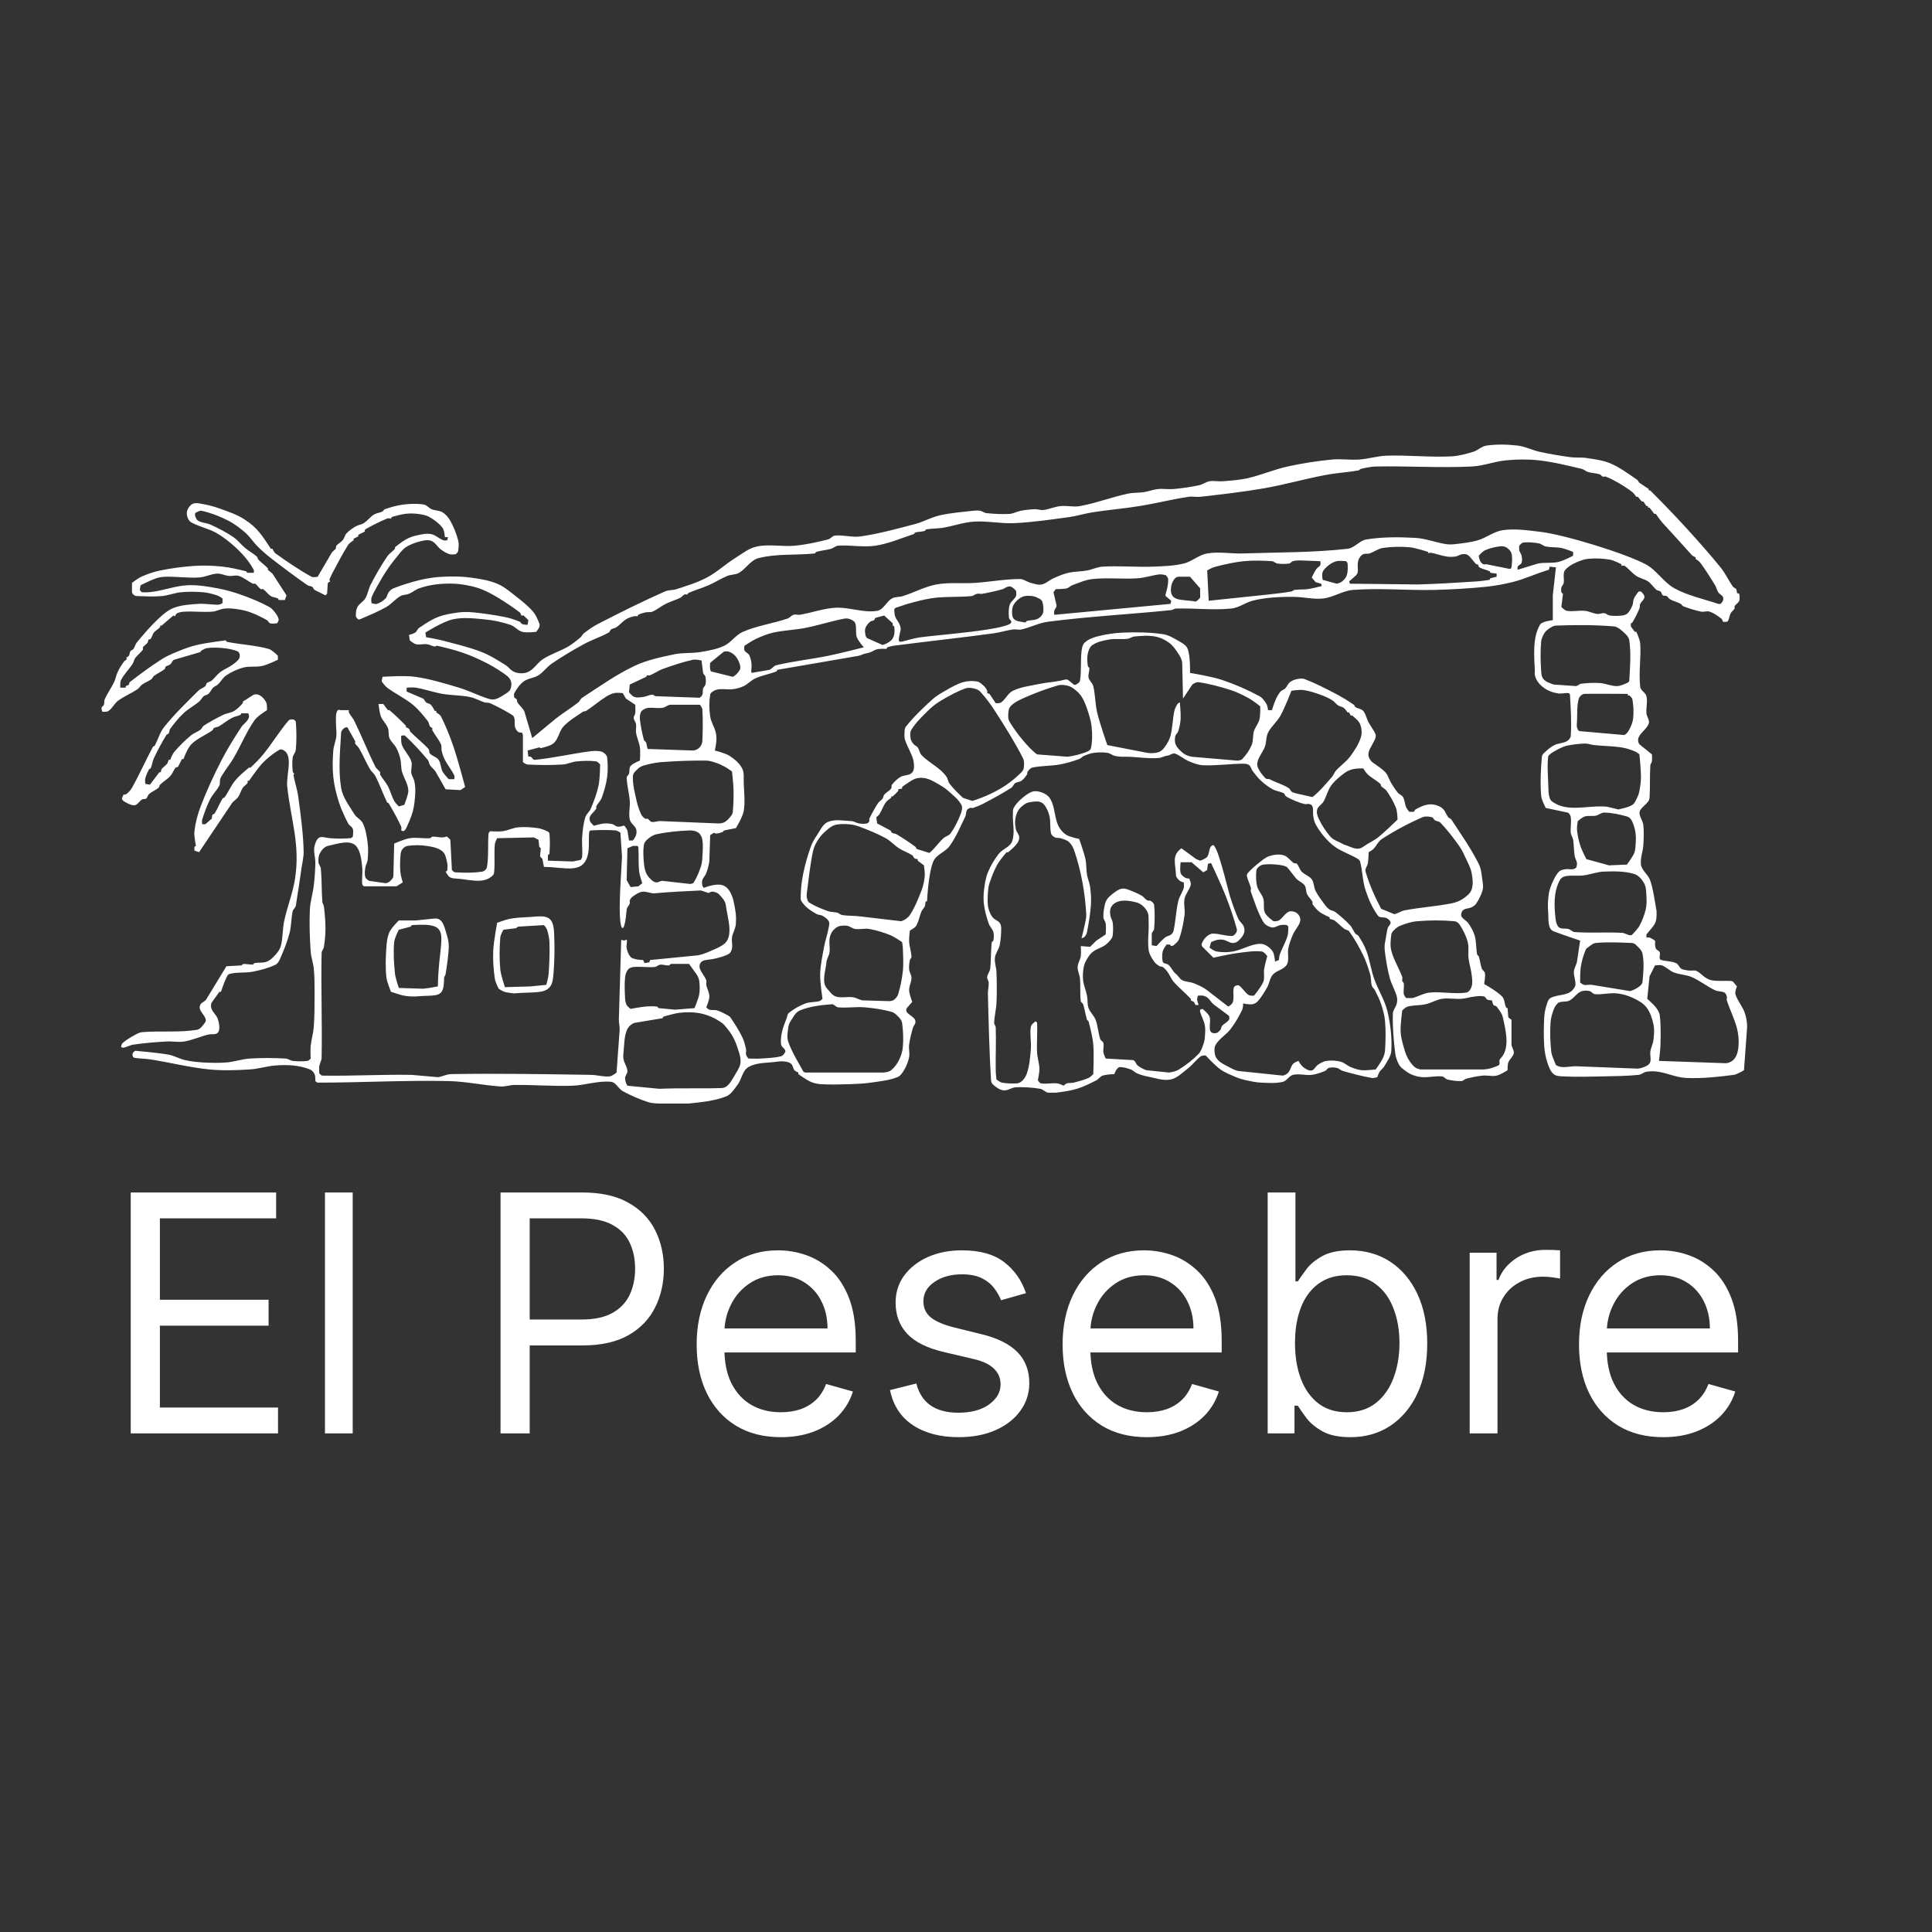 <svg xmlns="http://www.w3.org/2000/svg" width="41" height="41" viewBox="0 0 41 41" fill="none"><rect x="0" y="0" width="41" height="41" fill="#333333" stroke="none"/><path d="M2.774 30.419V25.306H5.86V25.855H3.393V27.583H5.7V28.132H3.393V29.87H5.9V30.419H2.774ZM7.485 25.306V30.419H6.896V25.306H7.485ZM10.622 30.419V25.306H12.35C12.751 25.306 13.079 25.378 13.334 25.523C13.59 25.666 13.78 25.86 13.903 26.105C14.026 26.349 14.088 26.622 14.088 26.924C14.088 27.225 14.026 27.499 13.903 27.745C13.781 27.991 13.593 28.188 13.338 28.334C13.084 28.479 12.758 28.552 12.36 28.552H11.121V28.002H12.34C12.614 28.002 12.835 27.955 13.001 27.86C13.168 27.765 13.289 27.637 13.364 27.475C13.44 27.312 13.478 27.128 13.478 26.924C13.478 26.719 13.44 26.536 13.364 26.374C13.289 26.213 13.167 26.086 12.999 25.995C12.831 25.901 12.608 25.855 12.33 25.855H11.241V30.419H10.622ZM16.572 30.499C16.202 30.499 15.884 30.418 15.616 30.254C15.349 30.09 15.144 29.86 14.999 29.565C14.856 29.269 14.784 28.924 14.784 28.532C14.784 28.139 14.856 27.793 14.999 27.493C15.144 27.192 15.345 26.957 15.603 26.789C15.863 26.619 16.166 26.534 16.512 26.534C16.712 26.534 16.909 26.567 17.104 26.634C17.299 26.701 17.476 26.809 17.636 26.959C17.796 27.107 17.923 27.303 18.018 27.548C18.113 27.793 18.16 28.094 18.16 28.452V28.701H15.204V28.192H17.561C17.561 27.976 17.517 27.782 17.431 27.613C17.346 27.443 17.224 27.309 17.066 27.211C16.91 27.113 16.725 27.063 16.512 27.063C16.277 27.063 16.074 27.122 15.903 27.238C15.733 27.353 15.602 27.503 15.511 27.688C15.419 27.872 15.373 28.07 15.373 28.282V28.621C15.373 28.911 15.423 29.157 15.523 29.358C15.625 29.558 15.765 29.71 15.945 29.815C16.125 29.918 16.334 29.97 16.572 29.97C16.727 29.97 16.867 29.948 16.991 29.905C17.118 29.86 17.227 29.793 17.319 29.705C17.41 29.615 17.481 29.504 17.531 29.37L18.1 29.53C18.04 29.723 17.939 29.893 17.798 30.04C17.657 30.184 17.482 30.298 17.274 30.379C17.066 30.459 16.832 30.499 16.572 30.499ZM21.773 27.443L21.244 27.593C21.21 27.505 21.161 27.419 21.096 27.335C21.033 27.251 20.947 27.181 20.837 27.126C20.727 27.071 20.586 27.043 20.415 27.043C20.18 27.043 19.984 27.098 19.828 27.206C19.673 27.312 19.596 27.448 19.596 27.613C19.596 27.759 19.649 27.875 19.756 27.96C19.862 28.045 20.029 28.115 20.255 28.172L20.824 28.312C21.167 28.395 21.423 28.522 21.591 28.694C21.759 28.864 21.843 29.082 21.843 29.351C21.843 29.57 21.78 29.767 21.653 29.94C21.528 30.113 21.354 30.249 21.129 30.349C20.904 30.449 20.643 30.499 20.345 30.499C19.954 30.499 19.63 30.414 19.373 30.244C19.117 30.075 18.955 29.827 18.887 29.5L19.446 29.36C19.499 29.567 19.6 29.722 19.748 29.825C19.898 29.928 20.093 29.98 20.335 29.98C20.61 29.98 20.828 29.922 20.989 29.805C21.152 29.687 21.234 29.545 21.234 29.381C21.234 29.247 21.187 29.136 21.094 29.046C21.001 28.954 20.858 28.886 20.664 28.841L20.025 28.691C19.674 28.608 19.416 28.479 19.251 28.304C19.088 28.128 19.006 27.907 19.006 27.643C19.006 27.426 19.067 27.235 19.189 27.068C19.312 26.902 19.479 26.771 19.691 26.676C19.904 26.581 20.145 26.534 20.415 26.534C20.794 26.534 21.092 26.617 21.309 26.784C21.527 26.95 21.681 27.17 21.773 27.443ZM24.338 30.499C23.968 30.499 23.65 30.418 23.382 30.254C23.115 30.09 22.91 29.86 22.765 29.565C22.622 29.269 22.55 28.924 22.55 28.532C22.55 28.139 22.622 27.793 22.765 27.493C22.91 27.192 23.111 26.957 23.369 26.789C23.629 26.619 23.932 26.534 24.278 26.534C24.478 26.534 24.675 26.567 24.87 26.634C25.064 26.701 25.242 26.809 25.402 26.959C25.561 27.107 25.689 27.303 25.784 27.548C25.878 27.793 25.926 28.094 25.926 28.452V28.701H22.97V28.192H25.327C25.327 27.976 25.283 27.782 25.197 27.613C25.112 27.443 24.991 27.309 24.832 27.211C24.676 27.113 24.491 27.063 24.278 27.063C24.043 27.063 23.84 27.122 23.669 27.238C23.499 27.353 23.368 27.503 23.277 27.688C23.185 27.872 23.139 28.07 23.139 28.282V28.621C23.139 28.911 23.189 29.157 23.289 29.358C23.391 29.558 23.531 29.71 23.711 29.815C23.891 29.918 24.1 29.97 24.338 29.97C24.493 29.97 24.633 29.948 24.757 29.905C24.884 29.86 24.993 29.793 25.084 29.705C25.176 29.615 25.247 29.504 25.297 29.37L25.866 29.53C25.806 29.723 25.705 29.893 25.564 30.04C25.422 30.184 25.248 30.298 25.04 30.379C24.831 30.459 24.598 30.499 24.338 30.499ZM26.902 30.419V25.306H27.491V27.193H27.541C27.585 27.127 27.645 27.042 27.721 26.939C27.799 26.834 27.911 26.74 28.056 26.659C28.202 26.576 28.4 26.534 28.65 26.534C28.973 26.534 29.258 26.615 29.504 26.776C29.75 26.938 29.943 27.167 30.081 27.463C30.219 27.759 30.288 28.109 30.288 28.512C30.288 28.918 30.219 29.27 30.081 29.568C29.943 29.864 29.751 30.094 29.506 30.257C29.262 30.418 28.98 30.499 28.66 30.499C28.414 30.499 28.216 30.458 28.068 30.377C27.92 30.294 27.806 30.2 27.726 30.095C27.646 29.988 27.585 29.9 27.541 29.83H27.471V30.419H26.902ZM27.482 28.502C27.482 28.791 27.524 29.047 27.609 29.268C27.694 29.488 27.818 29.66 27.981 29.785C28.144 29.908 28.344 29.97 28.58 29.97C28.826 29.97 29.032 29.905 29.197 29.775C29.363 29.643 29.488 29.467 29.571 29.246C29.656 29.023 29.699 28.775 29.699 28.502C29.699 28.232 29.657 27.989 29.574 27.773C29.492 27.554 29.368 27.382 29.202 27.256C29.037 27.128 28.83 27.063 28.58 27.063C28.34 27.063 28.139 27.124 27.976 27.246C27.813 27.366 27.69 27.534 27.606 27.75C27.523 27.965 27.482 28.215 27.482 28.502ZM31.189 30.419V26.584H31.759V27.163H31.799C31.869 26.974 31.995 26.82 32.178 26.701C32.361 26.583 32.568 26.524 32.797 26.524C32.841 26.524 32.895 26.525 32.96 26.526C33.025 26.528 33.074 26.531 33.107 26.534V27.133C33.087 27.128 33.041 27.121 32.97 27.111C32.9 27.099 32.826 27.093 32.748 27.093C32.561 27.093 32.395 27.132 32.248 27.211C32.103 27.287 31.988 27.394 31.904 27.53C31.82 27.665 31.779 27.819 31.779 27.992V30.419H31.189ZM35.297 30.499C34.927 30.499 34.608 30.418 34.34 30.254C34.074 30.09 33.869 29.86 33.724 29.565C33.581 29.269 33.509 28.924 33.509 28.532C33.509 28.139 33.581 27.793 33.724 27.493C33.869 27.192 34.07 26.957 34.328 26.789C34.588 26.619 34.891 26.534 35.237 26.534C35.437 26.534 35.634 26.567 35.829 26.634C36.023 26.701 36.201 26.809 36.361 26.959C36.52 27.107 36.648 27.303 36.742 27.548C36.837 27.793 36.885 28.094 36.885 28.452V28.701H33.928V28.192H36.286C36.286 27.976 36.242 27.782 36.156 27.613C36.071 27.443 35.949 27.309 35.791 27.211C35.635 27.113 35.45 27.063 35.237 27.063C35.002 27.063 34.799 27.122 34.628 27.238C34.458 27.353 34.327 27.503 34.236 27.688C34.144 27.872 34.098 28.07 34.098 28.282V28.621C34.098 28.911 34.148 29.157 34.248 29.358C34.35 29.558 34.49 29.71 34.67 29.815C34.85 29.918 35.059 29.97 35.297 29.97C35.452 29.97 35.591 29.948 35.716 29.905C35.843 29.86 35.952 29.793 36.043 29.705C36.135 29.615 36.206 29.504 36.256 29.37L36.825 29.53C36.765 29.723 36.664 29.893 36.523 30.04C36.381 30.184 36.206 30.298 35.998 30.379C35.79 30.459 35.556 30.499 35.297 30.499Z" fill="white"></path><path fill-rule="evenodd" clip-rule="evenodd" d="M14.607 23.419H14.011C13.922 23.416 13.83 23.414 13.746 23.386C13.563 23.326 13.385 23.248 13.216 23.156C13.123 23.105 13.073 22.969 12.968 22.958C12.692 22.929 12.417 23.032 12.14 23.041C11.732 23.054 11.323 23.02 10.915 23.024C10.82 23.025 10.727 23.062 10.633 23.057C10.262 23.035 9.895 22.95 9.524 22.942C8.597 22.922 7.669 22.975 6.742 22.975C6.722 22.975 6.692 22.942 6.692 22.942C6.692 22.942 6.697 22.838 6.676 22.794C6.656 22.751 6.62 22.712 6.576 22.695C6.466 22.65 6.347 22.625 6.229 22.612C6.097 22.598 5.963 22.601 5.831 22.612C5.653 22.628 5.48 22.684 5.301 22.695C5.015 22.712 4.726 22.724 4.44 22.695C4.017 22.652 3.602 22.546 3.182 22.481C3.072 22.464 2.96 22.467 2.851 22.448C2.835 22.445 2.823 22.43 2.818 22.415C2.811 22.394 2.809 22.369 2.818 22.349C2.827 22.328 2.867 22.299 2.867 22.299C2.867 22.299 3.344 22.338 3.579 22.382C3.699 22.404 3.808 22.47 3.927 22.497C4.052 22.525 4.18 22.539 4.308 22.547C4.473 22.556 4.64 22.56 4.805 22.547C4.972 22.533 5.134 22.475 5.301 22.464C5.555 22.448 5.809 22.45 6.063 22.464C6.115 22.467 6.16 22.508 6.212 22.514C6.316 22.525 6.423 22.527 6.527 22.514C6.554 22.51 6.593 22.464 6.593 22.464C6.593 22.464 6.584 22.288 6.593 22.201C6.606 22.062 6.649 21.928 6.659 21.789C6.677 21.543 6.676 21.295 6.676 21.048C6.676 20.883 6.675 20.718 6.659 20.554C6.647 20.432 6.601 20.314 6.593 20.192C6.573 19.896 6.562 19.599 6.576 19.303C6.584 19.131 6.639 18.963 6.659 18.792C6.678 18.634 6.689 18.474 6.692 18.315C6.695 18.194 6.645 18.07 6.676 17.952C6.744 17.687 6.843 17.774 7.007 17.788C7.15 17.8 7.294 17.798 7.437 17.788C7.457 17.786 7.487 17.755 7.487 17.755C7.487 17.755 7.505 17.642 7.487 17.59C7.47 17.543 7.411 17.52 7.388 17.475C7.311 17.326 7.24 17.173 7.189 17.014C7.134 16.843 7.092 16.666 7.073 16.487C7.053 16.301 7.059 16.113 7.073 15.927C7.081 15.821 7.129 15.72 7.139 15.614C7.151 15.488 7.071 14.996 7.222 15.071H7.404C7.404 15.071 7.397 15.105 7.404 15.12C7.436 15.184 7.489 15.237 7.52 15.301C7.677 15.622 7.807 15.954 7.967 16.273C7.99 16.318 8.04 16.345 8.067 16.388C8.075 16.402 8.058 16.423 8.067 16.438C8.115 16.524 8.186 16.597 8.232 16.684C8.285 16.785 8.311 16.898 8.365 16.997C8.389 17.042 8.464 17.113 8.464 17.113L8.58 17.08C8.58 17.08 8.648 16.907 8.663 16.816C8.671 16.767 8.66 16.716 8.646 16.668C8.616 16.566 8.557 16.474 8.53 16.372C8.507 16.286 8.517 16.194 8.497 16.108C8.478 16.029 8.452 15.95 8.414 15.878C8.374 15.801 8.299 15.744 8.265 15.664C8.237 15.597 8.259 15.517 8.232 15.45C8.197 15.36 8.118 15.292 8.083 15.203C8.051 15.119 8.033 14.939 8.033 14.939H8.133L8.232 15.071C8.232 15.071 8.257 15.064 8.265 15.071C8.386 15.175 8.502 15.285 8.613 15.4C8.621 15.408 8.613 15.433 8.613 15.433C8.613 15.433 8.662 15.449 8.679 15.466C8.697 15.483 8.695 15.514 8.712 15.532C8.834 15.658 8.976 15.764 9.093 15.894C9.116 15.92 9.102 15.967 9.126 15.993C9.177 16.048 9.266 16.063 9.308 16.125C9.358 16.196 9.351 16.295 9.391 16.372C9.424 16.434 9.524 16.536 9.524 16.536H9.64C9.64 16.536 9.651 16.479 9.64 16.454C9.584 16.339 9.5 16.238 9.441 16.125C9.411 16.068 9.39 16.006 9.375 15.944C9.362 15.895 9.378 15.841 9.358 15.795C9.311 15.69 9.23 15.602 9.176 15.499C9.168 15.484 9.176 15.45 9.176 15.45C9.176 15.45 9.137 15.433 9.126 15.417C9.103 15.382 9.103 15.334 9.077 15.301C8.98 15.179 8.882 15.055 8.762 14.956C8.593 14.817 8.391 14.724 8.216 14.593C8.169 14.558 8.1 14.462 8.1 14.462L8.116 14.363C8.116 14.363 8.582 14.33 8.812 14.363C9.127 14.408 9.434 14.502 9.739 14.593C9.948 14.656 10.144 14.757 10.351 14.824C10.399 14.839 10.452 14.852 10.501 14.84C10.573 14.823 10.637 14.782 10.699 14.742C10.748 14.71 10.809 14.68 10.832 14.626C10.857 14.566 10.861 14.488 10.832 14.429C10.795 14.356 10.717 14.311 10.65 14.264C10.534 14.184 10.411 14.113 10.285 14.05C10.135 13.975 9.981 13.907 9.822 13.852C9.643 13.791 9.46 13.745 9.275 13.704C9.258 13.7 9.243 13.723 9.226 13.721C9.169 13.712 9.117 13.678 9.06 13.671C8.983 13.662 8.904 13.688 8.828 13.671C8.777 13.66 8.696 13.589 8.696 13.589L8.679 13.474C8.679 13.474 8.773 13.451 8.812 13.424C8.847 13.4 8.859 13.35 8.894 13.325C9.021 13.239 9.149 13.151 9.292 13.095C9.434 13.04 9.588 13.016 9.739 12.996C9.843 12.983 9.949 12.986 10.053 12.996C10.276 13.019 10.497 13.051 10.716 13.095C10.824 13.117 10.929 13.152 11.03 13.194C11.052 13.203 11.058 13.235 11.08 13.243C11.116 13.258 11.196 13.26 11.196 13.26L11.213 13.161L11.113 13.062H11.063C11.063 13.062 11.05 13.011 11.03 12.996C10.882 12.883 10.726 12.781 10.567 12.683C10.466 12.621 10.361 12.565 10.252 12.519C10.167 12.482 10.078 12.456 9.987 12.436C9.873 12.412 9.757 12.392 9.64 12.387C9.507 12.381 9.374 12.386 9.242 12.403C9.124 12.419 9.007 12.446 8.894 12.486C8.818 12.513 8.754 12.57 8.679 12.601C8.621 12.625 8.551 12.619 8.497 12.65C8.388 12.714 8.308 12.818 8.199 12.881C8.019 12.984 7.826 13.061 7.636 13.144C7.626 13.149 7.603 13.144 7.603 13.144C7.603 13.144 7.555 13.106 7.553 13.079C7.549 13.012 7.555 12.94 7.586 12.881C7.624 12.809 7.71 12.77 7.752 12.7C7.806 12.608 7.819 12.498 7.868 12.403C7.974 12.2 8.087 12 8.216 11.811C8.259 11.746 8.331 11.706 8.381 11.646C8.388 11.637 8.381 11.613 8.381 11.613C8.381 11.613 8.53 11.494 8.613 11.448C8.68 11.411 8.753 11.382 8.828 11.366C8.931 11.344 9.039 11.315 9.143 11.333C9.24 11.35 9.315 11.43 9.408 11.465C9.434 11.475 9.491 11.465 9.491 11.465L9.507 11.399H9.441C9.441 11.399 9.433 11.255 9.391 11.201C9.317 11.105 9.216 11.03 9.11 10.971C9.035 10.929 8.946 10.916 8.861 10.905C8.774 10.894 8.684 10.894 8.596 10.905C8.501 10.916 8.315 10.971 8.315 10.971L8.298 11.004C8.298 11.004 8.241 10.993 8.216 11.004C8.056 11.071 7.901 11.147 7.752 11.234C7.737 11.243 7.749 11.273 7.735 11.284L7.603 11.35V11.383L7.504 11.432V11.465C7.504 11.465 7.415 11.521 7.388 11.564C7.259 11.765 7.153 11.979 7.04 12.189C7.02 12.226 6.99 12.305 6.99 12.305L7.007 12.338L6.957 12.37L6.941 12.601L6.907 12.634L6.676 12.519C6.652 12.504 6.649 12.468 6.626 12.453C6.597 12.434 6.555 12.44 6.527 12.42C6.261 12.236 6.003 12.041 5.748 11.844C5.65 11.767 5.555 11.684 5.467 11.597C5.373 11.503 5.302 11.387 5.202 11.3C5.085 11.199 4.959 11.105 4.821 11.037C4.648 10.95 4.464 10.88 4.275 10.839C4.229 10.829 4.142 10.889 4.142 10.889C4.142 10.889 4.134 10.934 4.142 10.954C4.157 10.991 4.174 11.034 4.209 11.053C4.29 11.098 4.39 11.097 4.473 11.136C4.639 11.212 4.803 11.296 4.954 11.399C5.047 11.462 5.115 11.557 5.202 11.629C5.281 11.695 5.373 11.743 5.45 11.811C5.469 11.827 5.467 11.858 5.483 11.876C5.545 11.942 5.621 11.992 5.682 12.058C5.69 12.066 5.682 12.091 5.682 12.091L5.782 12.173L6.08 12.634L6.046 12.733H5.914C5.914 12.733 5.908 12.705 5.897 12.7C5.851 12.677 5.793 12.678 5.748 12.65C5.686 12.611 5.644 12.544 5.583 12.502C5.569 12.493 5.547 12.512 5.533 12.502C5.488 12.471 5.462 12.418 5.417 12.387C5.404 12.377 5.383 12.394 5.368 12.387C5.265 12.338 5.178 12.257 5.07 12.222C5.001 12.2 4.926 12.23 4.854 12.222C4.77 12.213 4.69 12.168 4.606 12.173C4.476 12.18 4.355 12.247 4.225 12.255C3.994 12.269 3.761 12.235 3.53 12.239C3.457 12.24 3.383 12.249 3.314 12.272C3.2 12.31 2.983 12.42 2.983 12.42L2.967 12.519C2.967 12.519 2.993 12.566 3.016 12.568C3.104 12.577 3.194 12.565 3.281 12.552C3.514 12.516 3.741 12.431 3.977 12.42C4.193 12.409 4.41 12.447 4.622 12.486C4.803 12.519 4.98 12.572 5.152 12.634C5.345 12.704 5.535 12.783 5.715 12.881C5.77 12.911 5.81 12.963 5.848 13.013C5.877 13.052 5.906 13.096 5.914 13.144C5.919 13.174 5.881 13.227 5.881 13.227C5.881 13.227 5.779 13.241 5.732 13.227C5.702 13.217 5.693 13.176 5.666 13.161C5.554 13.098 5.438 13.041 5.318 12.996C5.233 12.964 5.143 12.944 5.053 12.93C4.96 12.916 4.865 12.905 4.771 12.914C4.681 12.922 4.597 12.973 4.507 12.98C4.314 12.995 4.12 12.971 3.927 12.98C3.871 12.982 3.813 12.989 3.761 13.013C3.736 13.024 3.712 13.079 3.712 13.079L3.679 13.062L3.43 13.276H3.397C3.397 13.276 3.405 13.301 3.397 13.309C3.358 13.353 3.301 13.379 3.265 13.424C3.234 13.463 3.229 13.517 3.198 13.556C3.188 13.57 3.149 13.572 3.149 13.572C3.149 13.572 3.145 13.62 3.132 13.638C3.105 13.677 3.059 13.698 3.033 13.737C3.024 13.751 3.043 13.773 3.033 13.787C2.985 13.853 2.915 13.902 2.867 13.968C2.843 14.002 2.84 14.048 2.818 14.083C2.741 14.202 2.635 14.303 2.569 14.429C2.544 14.478 2.553 14.593 2.553 14.593H2.669V14.56C2.669 14.56 2.717 14.545 2.735 14.527C2.747 14.515 2.738 14.489 2.751 14.478C2.966 14.311 3.185 14.148 3.414 14.001C3.517 13.934 3.631 13.883 3.745 13.836C3.885 13.778 4.028 13.723 4.175 13.688C4.377 13.64 4.788 13.589 4.788 13.589C4.788 13.589 4.806 13.619 4.821 13.622C5.112 13.68 5.413 13.691 5.699 13.77C5.779 13.792 5.897 13.918 5.897 13.918V14.001C5.897 14.001 5.682 14.106 5.566 14.132C5.437 14.162 5.298 14.132 5.169 14.165C5.04 14.199 4.916 14.256 4.805 14.33C4.73 14.379 4.688 14.466 4.622 14.527C4.593 14.555 4.551 14.565 4.523 14.593C4.484 14.632 4.464 14.688 4.424 14.725C4.396 14.75 4.353 14.751 4.324 14.774C4.285 14.807 4.264 14.857 4.225 14.89C4.12 14.978 3.994 15.042 3.894 15.137C3.789 15.236 3.698 15.35 3.612 15.466C3.592 15.494 3.598 15.535 3.579 15.565C3.569 15.582 3.54 15.581 3.53 15.598C3.434 15.758 3.344 15.923 3.265 16.092C3.233 16.16 3.228 16.237 3.198 16.306C3.194 16.317 3.171 16.311 3.165 16.322C3.131 16.385 3.101 16.451 3.083 16.52C3.073 16.557 3.083 16.635 3.083 16.635L3.182 16.652L3.381 16.388H3.414C3.414 16.388 3.417 16.341 3.43 16.322C3.462 16.278 3.513 16.25 3.546 16.207C3.564 16.183 3.579 16.125 3.579 16.125H3.612C3.612 16.125 3.656 16.007 3.695 15.96C3.801 15.835 3.918 15.72 4.043 15.614C4.107 15.56 4.191 15.533 4.258 15.482C4.286 15.461 4.295 15.419 4.324 15.4C4.457 15.314 4.596 15.239 4.738 15.17C4.812 15.134 4.9 15.129 4.97 15.087C5.041 15.045 5.097 14.983 5.152 14.923C5.16 14.915 5.152 14.89 5.152 14.89L5.384 14.742C5.426 14.726 5.479 14.735 5.517 14.758C5.573 14.793 5.621 14.847 5.649 14.906C5.673 14.956 5.666 15.071 5.666 15.071C5.666 15.071 5.466 15.192 5.401 15.285C5.225 15.537 5.11 15.827 4.954 16.092C4.883 16.211 4.796 16.32 4.722 16.438C4.702 16.469 4.682 16.501 4.672 16.536C4.66 16.579 4.675 16.628 4.656 16.668C4.602 16.774 4.51 16.858 4.457 16.965C4.388 17.101 4.337 17.247 4.291 17.393C4.281 17.424 4.291 17.491 4.291 17.491H4.358L4.49 17.376C4.507 17.354 4.493 17.318 4.507 17.294C4.516 17.277 4.546 17.278 4.556 17.261C4.619 17.161 4.659 17.048 4.722 16.948C4.732 16.931 4.76 16.931 4.771 16.915C4.849 16.804 4.901 16.674 4.987 16.569C5.073 16.464 5.181 16.377 5.285 16.289C5.293 16.282 5.31 16.297 5.318 16.289C5.417 16.196 5.514 16.099 5.599 15.993C5.785 15.764 5.936 15.508 6.129 15.285C6.151 15.26 6.229 15.268 6.229 15.268C6.229 15.268 6.276 15.295 6.278 15.318C6.294 15.515 6.295 15.714 6.278 15.911C6.273 15.97 6.22 16.017 6.212 16.075C6.198 16.173 6.203 16.273 6.212 16.372C6.214 16.391 6.245 16.421 6.245 16.421C6.245 16.421 6.227 16.442 6.229 16.454C6.255 16.604 6.308 16.748 6.328 16.899C6.38 17.287 6.435 17.676 6.444 18.068C6.446 18.186 6.417 18.296 6.4 18.413C6.362 18.681 6.321 18.953 6.278 19.22C6.271 19.264 6.222 19.293 6.212 19.336C6.177 19.487 6.185 19.646 6.146 19.797C6.097 19.983 6.025 20.164 5.947 20.34C5.925 20.39 5.897 20.448 5.848 20.472C5.697 20.545 5.532 20.587 5.368 20.62C5.205 20.653 5.031 20.624 4.871 20.669C4.825 20.682 4.809 20.742 4.788 20.785C4.747 20.869 4.689 21.048 4.689 21.048H4.656L4.49 21.279C4.472 21.319 4.474 21.369 4.49 21.41C4.52 21.489 4.597 21.545 4.622 21.624C4.655 21.724 4.688 21.9 4.589 21.937C4.538 21.957 4.478 21.941 4.424 21.954C4.251 21.996 4.086 22.073 3.91 22.102C3.785 22.123 3.656 22.094 3.53 22.102C3.297 22.116 3.065 22.134 2.834 22.168C2.76 22.178 2.693 22.22 2.619 22.234C2.602 22.237 2.569 22.217 2.569 22.217C2.569 22.217 2.58 22.154 2.602 22.135C2.677 22.069 2.764 22.018 2.851 21.97C2.903 21.941 2.957 21.91 3.016 21.904C3.402 21.871 3.794 21.916 4.175 21.855C4.256 21.842 4.309 21.756 4.358 21.69C4.374 21.668 4.368 21.633 4.358 21.608C4.328 21.537 4.266 21.483 4.242 21.41C4.231 21.379 4.24 21.339 4.258 21.311C4.286 21.269 4.346 21.255 4.374 21.213L4.805 20.505L5.119 20.488C5.139 20.485 5.149 20.457 5.169 20.455L5.368 20.472C5.368 20.472 5.385 20.442 5.401 20.439C5.488 20.42 5.584 20.441 5.666 20.406C5.745 20.372 5.808 20.306 5.864 20.241C5.909 20.189 5.948 20.127 5.964 20.06C6.004 19.893 5.995 19.718 6.03 19.55C6.094 19.245 6.215 18.952 6.262 18.644C6.372 17.915 6.177 17.419 6.096 16.701C6.066 16.437 6.242 16.015 5.997 15.911C5.976 15.902 5.95 15.9 5.931 15.911C5.848 15.957 5.771 16.015 5.699 16.075C5.633 16.13 5.572 16.191 5.517 16.256C5.433 16.356 5.285 16.569 5.285 16.569H5.252C5.252 16.569 5.261 16.605 5.252 16.619C5.226 16.657 5.178 16.679 5.152 16.718C5.111 16.779 5.095 16.855 5.053 16.915C5.017 16.966 4.956 16.996 4.921 17.047L4.225 18.084L4.126 18.051V17.969L4.159 17.952C4.159 17.952 4.113 17.744 4.126 17.64C4.147 17.46 4.193 17.282 4.258 17.113C4.387 16.775 4.54 16.446 4.705 16.125C4.828 15.886 4.973 15.658 5.119 15.433C5.155 15.378 5.213 15.339 5.252 15.285C5.269 15.261 5.282 15.232 5.285 15.203C5.287 15.18 5.268 15.137 5.268 15.137H5.119C5.119 15.137 5.114 15.164 5.103 15.17C5.045 15.198 4.977 15.205 4.921 15.236C4.822 15.288 4.736 15.362 4.639 15.417C4.609 15.434 4.569 15.431 4.54 15.45C4.523 15.46 4.523 15.487 4.507 15.499C4.362 15.603 4.186 15.669 4.06 15.795C3.976 15.879 3.894 16.108 3.894 16.108H3.861L3.778 16.273C3.768 16.287 3.74 16.276 3.728 16.289C3.682 16.344 3.661 16.418 3.612 16.471C3.549 16.54 3.464 16.585 3.397 16.652C3.38 16.669 3.383 16.701 3.364 16.718C3.304 16.769 3.225 16.797 3.165 16.849C3.135 16.875 3.131 16.924 3.099 16.948C3.077 16.965 3.04 16.95 3.016 16.965C2.966 16.995 2.936 17.054 2.884 17.08C2.854 17.095 2.816 17.09 2.785 17.08C2.726 17.061 2.67 17.031 2.619 16.997C2.602 16.986 2.586 16.948 2.586 16.948L2.619 16.866C2.619 16.866 2.668 16.863 2.685 16.849C2.731 16.812 2.773 16.768 2.801 16.718C2.961 16.432 3.093 16.132 3.248 15.845C3.254 15.834 3.275 15.839 3.281 15.828C3.354 15.7 3.388 15.549 3.48 15.433C3.7 15.156 3.957 14.909 4.209 14.659C4.251 14.617 4.313 14.6 4.358 14.56C4.376 14.544 4.372 14.511 4.391 14.495C4.419 14.47 4.461 14.469 4.49 14.445C4.556 14.391 4.604 14.316 4.672 14.264C4.749 14.206 4.842 14.171 4.921 14.116C4.975 14.078 5.031 14.038 5.07 13.984C5.089 13.957 5.093 13.918 5.086 13.885C5.081 13.858 5.062 13.829 5.036 13.819C4.941 13.783 4.84 13.764 4.738 13.754C4.623 13.742 4.505 13.738 4.391 13.754C4.342 13.76 4.258 13.819 4.258 13.819V13.885V13.836L3.695 14.001C3.655 14.017 3.646 14.072 3.612 14.099C3.584 14.123 3.541 14.125 3.513 14.149C3.5 14.16 3.51 14.187 3.497 14.198C3.425 14.255 3.338 14.291 3.265 14.346C3.243 14.363 3.237 14.396 3.215 14.412C3.153 14.457 3.079 14.483 3.016 14.527C2.978 14.555 2.956 14.6 2.917 14.626C2.784 14.716 2.631 14.777 2.503 14.873C2.425 14.932 2.384 15.032 2.304 15.087C2.268 15.113 2.172 15.104 2.172 15.104C2.172 15.104 2.149 15.049 2.155 15.021C2.161 14.995 2.196 14.981 2.205 14.956C2.218 14.919 2.206 14.876 2.222 14.84C2.278 14.715 2.361 14.602 2.42 14.478C2.455 14.404 2.467 14.321 2.503 14.248C2.54 14.172 2.586 14.101 2.636 14.034C2.647 14.018 2.685 14.001 2.685 14.001V13.951C2.685 13.951 2.724 13.935 2.735 13.918C2.753 13.889 2.749 13.848 2.768 13.819C2.783 13.797 2.818 13.792 2.834 13.77C2.863 13.73 2.869 13.676 2.9 13.638C3.047 13.461 3.196 13.285 3.364 13.128C3.462 13.036 3.569 12.944 3.695 12.897C3.858 12.837 4.036 12.827 4.209 12.815C4.352 12.805 4.496 12.836 4.639 12.832C4.669 12.831 4.722 12.799 4.722 12.799V12.7C4.722 12.7 4.648 12.647 4.606 12.634C4.509 12.603 4.409 12.577 4.308 12.568C4.154 12.555 3.998 12.554 3.844 12.568C3.704 12.581 3.57 12.638 3.43 12.65C3.26 12.665 3.088 12.655 2.917 12.65C2.894 12.65 2.869 12.647 2.851 12.634C2.828 12.618 2.806 12.595 2.801 12.568V12.37C2.801 12.37 2.927 12.271 3 12.239C3.127 12.182 3.26 12.135 3.397 12.107C3.643 12.057 3.892 12.024 4.142 12.008C4.335 11.996 4.53 12.004 4.722 12.025C4.89 12.043 5.055 12.083 5.219 12.123C5.234 12.127 5.236 12.153 5.252 12.156H5.384C5.384 12.156 5.395 12.11 5.384 12.091C5.332 11.997 5.271 11.908 5.202 11.827C5.116 11.726 5.022 11.632 4.921 11.547C4.812 11.456 4.698 11.367 4.573 11.3C4.409 11.213 4.222 11.176 4.06 11.086C4.018 11.063 3.991 11.016 3.977 10.971C3.962 10.924 3.958 10.868 3.977 10.823C3.999 10.769 4.039 10.715 4.093 10.691C4.148 10.666 4.215 10.68 4.275 10.691C4.404 10.713 4.532 10.745 4.656 10.79C4.837 10.855 5.023 10.916 5.185 11.02C5.48 11.209 5.577 11.391 5.748 11.646H5.782C5.782 11.646 5.815 11.722 5.848 11.745C6.094 11.921 6.344 12.092 6.609 12.239C6.648 12.26 6.742 12.239 6.742 12.239L7.04 11.728C7.061 11.695 7.101 11.678 7.123 11.646C7.135 11.627 7.125 11.598 7.139 11.58C7.176 11.535 7.235 11.51 7.272 11.465C7.308 11.421 7.316 11.358 7.355 11.317C7.411 11.257 7.482 11.21 7.553 11.168C7.604 11.138 7.669 11.135 7.719 11.102C7.798 11.052 7.854 10.971 7.934 10.921C7.989 10.887 8.058 10.884 8.116 10.855C8.137 10.845 8.144 10.813 8.166 10.806C8.295 10.763 8.428 10.723 8.563 10.707C8.706 10.69 8.852 10.684 8.994 10.707C9.057 10.718 9.1 10.781 9.159 10.806C9.234 10.837 9.323 10.83 9.391 10.872C9.461 10.915 9.517 10.982 9.557 11.053C9.629 11.182 9.685 11.322 9.722 11.465C9.742 11.539 9.735 11.62 9.722 11.695C9.718 11.722 9.673 11.761 9.673 11.761C9.673 11.761 9.582 11.774 9.54 11.761C9.474 11.741 9.414 11.703 9.358 11.662C9.286 11.609 9.242 11.517 9.159 11.481C9.094 11.453 9.014 11.464 8.944 11.481C8.829 11.509 8.712 11.548 8.613 11.613C8.531 11.666 8.477 11.752 8.414 11.827C8.344 11.912 8.277 11.999 8.216 12.091C8.144 12.197 8.079 12.308 8.017 12.42C7.969 12.506 7.917 12.591 7.884 12.683C7.872 12.72 7.884 12.799 7.884 12.799C7.884 12.799 7.963 12.827 8 12.815C8.069 12.792 8.132 12.75 8.182 12.7C8.217 12.665 8.219 12.607 8.249 12.568C8.275 12.534 8.308 12.501 8.348 12.486C8.537 12.412 8.73 12.351 8.928 12.305C9.085 12.268 9.246 12.246 9.408 12.239C9.595 12.23 9.785 12.231 9.971 12.255C10.167 12.281 10.367 12.311 10.55 12.387C10.704 12.451 10.833 12.565 10.964 12.667C11.087 12.763 11.21 12.861 11.312 12.98C11.373 13.051 11.409 13.14 11.444 13.227C11.455 13.252 11.454 13.283 11.444 13.309C11.431 13.346 11.378 13.408 11.378 13.408C11.378 13.408 11.176 13.434 11.08 13.408C10.987 13.383 10.923 13.29 10.832 13.26C10.655 13.201 10.471 13.162 10.285 13.144C10.06 13.123 9.827 13.095 9.606 13.144C9.397 13.191 9.027 13.424 9.027 13.424L9.043 13.523C9.043 13.523 9.266 13.56 9.375 13.589C9.658 13.664 9.946 13.73 10.219 13.836C10.401 13.906 10.566 14.014 10.732 14.116C10.782 14.146 10.816 14.199 10.865 14.231C10.9 14.254 10.939 14.273 10.981 14.28C11.035 14.29 11.092 14.292 11.146 14.28C11.194 14.27 11.24 14.245 11.279 14.215C11.368 14.145 11.432 14.045 11.527 13.984C11.694 13.878 11.886 13.82 12.057 13.721C12.152 13.665 12.238 13.594 12.322 13.523C12.349 13.5 12.36 13.462 12.388 13.441C12.483 13.368 12.58 13.298 12.686 13.243C13.155 13.001 13.628 12.765 14.11 12.552C14.187 12.517 14.278 12.529 14.359 12.502C14.577 12.43 14.801 12.363 15.004 12.255C15.218 12.142 15.395 11.971 15.6 11.844C15.749 11.751 15.892 11.632 16.064 11.597C16.329 11.542 16.606 11.607 16.875 11.58C17.11 11.557 17.342 11.506 17.571 11.448C17.626 11.434 17.663 11.371 17.72 11.366C17.901 11.349 18.086 11.409 18.266 11.383C18.658 11.326 19.042 11.221 19.425 11.119C19.601 11.072 19.762 10.978 19.939 10.938C20.172 10.884 20.413 10.866 20.651 10.839C20.7 10.833 20.751 10.831 20.8 10.839C20.846 10.847 20.885 10.884 20.932 10.889C21.097 10.906 21.264 10.916 21.429 10.905C21.509 10.899 21.582 10.854 21.661 10.839C21.759 10.821 21.859 10.81 21.959 10.806C22.02 10.804 22.08 10.83 22.141 10.823C22.264 10.808 22.381 10.753 22.505 10.74C22.642 10.726 22.783 10.765 22.919 10.74C23.261 10.677 23.589 10.551 23.929 10.477C24.043 10.452 24.162 10.461 24.277 10.444C24.377 10.428 24.474 10.389 24.575 10.378C24.685 10.367 24.796 10.388 24.906 10.378C25.089 10.361 25.272 10.335 25.452 10.296C25.527 10.279 25.592 10.226 25.668 10.213C25.76 10.198 25.856 10.221 25.949 10.213C26.127 10.199 26.305 10.187 26.479 10.148C26.765 10.082 27.037 9.964 27.323 9.9C27.634 9.832 27.95 9.783 28.267 9.752C28.459 9.734 28.654 9.766 28.847 9.752C29.041 9.738 29.231 9.677 29.426 9.67C29.879 9.655 30.332 9.707 30.784 9.686C30.947 9.679 31.108 9.635 31.264 9.588C31.363 9.558 31.443 9.47 31.546 9.456C31.764 9.425 31.989 9.43 32.208 9.456C32.368 9.475 32.515 9.553 32.672 9.588C32.891 9.636 33.112 9.673 33.334 9.703C33.444 9.717 33.556 9.702 33.665 9.719C33.838 9.746 34.017 9.766 34.178 9.835C34.381 9.921 34.559 10.058 34.741 10.18C34.764 10.196 34.77 10.229 34.791 10.246L34.99 10.378V10.411C34.99 10.411 35.015 10.403 35.023 10.411C35.525 10.91 36.072 11.502 36.513 12.041C36.617 12.168 36.683 12.32 36.778 12.453C36.794 12.475 36.83 12.479 36.844 12.502C36.859 12.526 36.861 12.585 36.861 12.585L36.91 12.601C36.91 12.601 36.928 12.703 36.91 12.749C36.893 12.796 36.837 12.821 36.811 12.864C36.803 12.879 36.819 12.899 36.811 12.914C36.79 12.951 36.749 12.975 36.728 13.013C36.704 13.059 36.7 13.113 36.679 13.161C36.672 13.175 36.661 13.19 36.646 13.194C36.619 13.201 36.563 13.194 36.563 13.194C36.563 13.194 36.549 13.143 36.53 13.128C36.453 13.069 36.373 13.011 36.281 12.98C36.224 12.96 36.159 12.992 36.099 12.98C35.969 12.953 35.842 12.912 35.718 12.864C35.697 12.856 35.689 12.826 35.669 12.815C35.594 12.776 35.51 12.757 35.437 12.716C35.41 12.701 35.398 12.665 35.371 12.65C35.346 12.637 35.31 12.651 35.288 12.634C35.262 12.615 35.262 12.573 35.238 12.552C35.216 12.532 35.178 12.537 35.155 12.519C35.089 12.465 35.044 12.386 34.973 12.338C34.898 12.286 34.801 12.273 34.725 12.222C34.634 12.162 34.567 12.07 34.477 12.008C34.458 11.996 34.41 12.008 34.41 12.008V11.975C34.41 11.975 34.25 11.891 34.162 11.876C34.009 11.852 33.852 11.843 33.698 11.86C33.594 11.871 33.495 11.914 33.4 11.959C33.333 11.991 33.269 12.036 33.218 12.091C33.194 12.116 33.189 12.155 33.185 12.189C33.178 12.249 33.196 12.311 33.185 12.37C33.178 12.407 33.144 12.434 33.135 12.469C33.127 12.501 33.127 12.536 33.135 12.568C33.139 12.583 33.168 12.601 33.168 12.601L33.135 12.881C33.135 12.881 33.204 12.955 33.251 12.963C33.376 12.984 33.506 12.95 33.632 12.963C33.723 12.972 33.807 13.018 33.897 13.029C33.947 13.035 33.996 13.006 34.046 13.013C34.088 13.018 34.12 13.057 34.162 13.062C34.249 13.073 34.339 13.073 34.427 13.062C34.468 13.057 34.513 13.042 34.543 13.013C34.588 12.967 34.617 12.907 34.642 12.848C34.662 12.801 34.654 12.746 34.675 12.7C34.699 12.646 34.775 12.552 34.775 12.552H34.824C34.824 12.552 34.876 12.602 34.89 12.634C34.899 12.654 34.9 12.68 34.89 12.7C34.871 12.743 34.828 12.772 34.808 12.815C34.794 12.845 34.804 12.883 34.791 12.914C34.748 13.016 34.698 13.115 34.642 13.21C34.636 13.221 34.609 13.227 34.609 13.227V13.293L34.692 13.408H34.725C34.725 13.408 34.801 13.568 34.808 13.655C34.829 13.961 34.772 14.272 34.808 14.577C34.817 14.655 34.922 14.697 34.94 14.774C34.968 14.892 34.93 15.016 34.94 15.137C34.946 15.21 35.012 15.281 34.99 15.351C34.952 15.467 34.824 15.536 34.775 15.647C34.754 15.693 34.761 15.756 34.791 15.795L35.056 16.009C35.056 16.009 35.063 16.109 35.056 16.158C35.052 16.187 35.025 16.21 35.023 16.24C35.008 16.47 35.021 16.701 35.006 16.931C35.004 16.961 34.991 16.99 34.973 17.014C34.924 17.079 34.849 17.125 34.808 17.195C34.753 17.287 34.863 17.402 34.874 17.508C34.889 17.65 34.882 17.794 34.874 17.936C34.866 18.074 34.806 18.211 34.824 18.348C34.84 18.472 34.977 18.56 35.018 18.678C35.086 18.875 35.115 19.118 35.155 19.336C35.163 19.605 35.12 19.61 34.94 19.83V19.895H35.006C35.209 19.996 35.08 19.949 35.139 20.126C35.151 20.163 35.208 20.172 35.222 20.208C35.237 20.249 35.213 20.297 35.222 20.34C35.225 20.355 35.24 20.369 35.255 20.373C35.358 20.402 35.471 20.395 35.569 20.439C35.626 20.464 35.642 20.554 35.702 20.57C35.984 20.648 35.925 20.52 36.116 20.686C36.173 20.736 36.239 20.785 36.314 20.801C36.449 20.83 36.591 20.808 36.728 20.817C36.746 20.819 36.765 20.823 36.778 20.834L36.861 20.933C36.861 20.933 36.812 21.044 36.828 21.098C36.87 21.239 36.978 21.354 37.026 21.493C37.061 21.592 37.078 21.7 37.076 21.805L37.01 22.711C37.01 22.711 36.873 22.799 36.795 22.81C36.46 22.855 36.122 22.89 35.785 22.876C35.581 22.867 35.39 22.775 35.188 22.744C35.107 22.731 35.022 22.731 34.94 22.744C34.881 22.753 34.834 22.804 34.775 22.81C34.516 22.837 34.256 22.837 33.996 22.843C33.726 22.849 33.455 22.856 33.185 22.843C33.111 22.839 33.026 22.841 32.97 22.794C32.898 22.733 32.867 22.635 32.837 22.547C32.8 22.435 32.779 22.318 32.771 22.201C32.757 21.998 32.76 21.794 32.771 21.591C32.776 21.502 32.793 21.413 32.821 21.328C32.838 21.274 32.854 21.208 32.904 21.18C33.046 21.099 33.257 21.136 33.367 21.015C33.397 20.982 33.43 20.944 33.433 20.9C33.441 20.806 33.394 20.714 33.4 20.62C33.405 20.546 33.452 20.479 33.466 20.406L33.533 19.961C33.533 19.961 33.155 19.835 32.97 19.764C32.836 19.712 32.866 19.494 32.854 19.352C32.843 19.221 32.85 19.087 32.87 18.957C32.884 18.871 32.916 18.789 32.953 18.71C32.989 18.634 33.026 18.555 33.086 18.496C33.119 18.463 33.172 18.454 33.218 18.446C33.273 18.437 33.329 18.454 33.384 18.446C33.408 18.443 33.45 18.413 33.45 18.413C33.45 18.413 33.471 18.348 33.466 18.315C33.459 18.263 33.425 18.218 33.417 18.166C33.398 18.052 33.403 17.935 33.384 17.821C33.375 17.769 33.339 17.724 33.334 17.672C33.323 17.563 33.351 17.452 33.334 17.343C33.328 17.304 33.305 17.258 33.268 17.244L32.804 17.146C32.804 17.146 32.712 16.976 32.705 16.882C32.684 16.608 32.697 16.332 32.721 16.059C32.725 16.019 32.758 15.987 32.788 15.96C32.848 15.904 32.912 15.849 32.986 15.812C33.069 15.771 33.171 15.775 33.251 15.729C33.292 15.706 33.331 15.661 33.334 15.614C33.353 15.324 33.333 15.032 33.317 14.742C33.317 14.726 33.3 14.71 33.284 14.709C33.202 14.699 33.114 14.735 33.036 14.709C32.807 14.679 32.534 14.468 32.572 14.231C32.556 13.924 32.52 13.521 32.685 13.252C32.727 13.185 32.953 13.161 32.953 13.161V12.634L33.019 12.041L32.887 12.025L32.87 12.091C32.603 12.17 32.35 12.291 32.092 12.354C31.907 12.399 31.719 12.434 31.529 12.453C31.166 12.489 30.801 12.51 30.436 12.519C29.863 12.532 29.287 12.475 28.714 12.519C28.497 12.535 28.302 12.674 28.085 12.7C27.882 12.724 27.677 12.67 27.473 12.667C27.307 12.664 27.141 12.668 26.976 12.683C26.842 12.696 26.708 12.714 26.578 12.749C26.425 12.791 26.289 12.898 26.131 12.914C25.741 12.953 25.347 12.904 24.956 12.914C24.921 12.915 24.891 12.943 24.856 12.947C23.985 13.037 23.109 13.081 22.24 13.194C22.046 13.219 21.868 13.316 21.677 13.358C21.618 13.371 21.555 13.35 21.495 13.358C21.356 13.378 21.221 13.422 21.081 13.441C20.376 13.537 19.668 13.611 18.962 13.704C18.917 13.71 18.829 13.737 18.829 13.737L18.813 13.77C18.499 13.754 18.6 13.828 18.366 13.869C18.314 13.878 18.268 13.909 18.217 13.918L16.494 14.215C16.494 14.215 16.489 14.243 16.478 14.248C16.332 14.305 16.174 14.331 16.031 14.396C15.94 14.437 15.872 14.517 15.783 14.56C15.71 14.595 15.63 14.616 15.551 14.626C15.458 14.638 15.363 14.618 15.269 14.626C15.229 14.63 15.188 14.639 15.153 14.659C15.12 14.679 15.076 14.703 15.071 14.742C15.047 14.893 15.048 15.05 15.071 15.203C15.087 15.318 15.157 15.419 15.187 15.532C15.202 15.591 15.206 15.652 15.203 15.713C15.2 15.785 15.17 15.927 15.17 15.927C15.17 15.927 15.391 15.981 15.485 16.042C15.589 16.111 15.692 16.195 15.749 16.306C15.798 16.399 15.779 16.514 15.783 16.619C15.79 16.816 15.816 17.017 15.783 17.212C15.76 17.342 15.617 17.574 15.617 17.574L15.369 17.623C15.354 17.628 15.35 17.65 15.335 17.656C15.293 17.673 15.248 17.685 15.203 17.689C15.186 17.691 15.153 17.672 15.153 17.672L15.071 17.722L15.054 18.265C15.045 18.355 15.019 18.444 14.988 18.529C14.969 18.582 14.922 18.623 14.905 18.677C14.893 18.714 14.897 18.755 14.905 18.792C14.909 18.812 14.938 18.842 14.938 18.842C14.938 18.842 15.102 18.772 15.252 18.773C15.417 18.775 15.534 18.902 15.59 19.232C15.618 19.395 15.624 19.434 15.617 19.599C15.613 19.701 15.55 19.794 15.534 19.895C15.522 19.971 15.549 20.05 15.534 20.126C15.526 20.169 15.506 20.218 15.468 20.241C15.383 20.293 15.283 20.314 15.187 20.34C15.1 20.363 15.006 20.36 14.921 20.389C14.892 20.4 14.868 20.427 14.855 20.455C14.805 20.568 14.945 20.685 14.988 20.801C14.999 20.832 14.982 20.867 14.988 20.9C15.004 20.984 15.054 21.062 15.054 21.147C15.054 21.227 14.988 21.377 14.988 21.377C14.988 21.377 15.027 21.419 15.054 21.427C15.107 21.442 15.166 21.427 15.22 21.443C15.295 21.466 15.365 21.505 15.435 21.542C15.459 21.555 15.486 21.569 15.501 21.591C15.591 21.724 15.679 21.859 15.749 22.003C15.79 22.086 15.813 22.177 15.832 22.267C15.84 22.304 15.823 22.345 15.832 22.382C15.84 22.413 15.882 22.464 15.882 22.464C15.882 22.464 16.059 22.47 16.147 22.464C16.291 22.454 16.438 22.451 16.577 22.415C16.615 22.405 16.639 22.365 16.66 22.332C16.669 22.319 16.668 22.298 16.66 22.283C16.639 22.241 16.585 22.214 16.577 22.168C16.562 22.081 16.576 21.991 16.594 21.904C16.615 21.802 16.658 21.706 16.693 21.608C16.707 21.569 16.71 21.519 16.743 21.493C16.848 21.41 16.966 21.343 17.091 21.295C17.185 21.259 17.291 21.272 17.389 21.246C17.415 21.238 17.455 21.196 17.455 21.196C17.455 21.196 17.4 20.846 17.405 20.669C17.411 20.475 17.453 20.284 17.488 20.093C17.514 19.954 17.562 19.82 17.587 19.681C17.595 19.638 17.608 19.588 17.587 19.55C17.56 19.498 17.505 19.464 17.455 19.434C17.42 19.414 17.375 19.419 17.339 19.401C17.275 19.369 17.214 19.33 17.157 19.286C17.114 19.253 17.074 19.214 17.041 19.171C17.018 19.142 16.991 19.109 16.991 19.072C16.991 18.901 17.008 18.73 17.041 18.562C17.08 18.36 17.138 18.162 17.206 17.969C17.238 17.881 17.286 17.799 17.339 17.722C17.408 17.622 17.458 17.488 17.571 17.442C17.724 17.38 17.902 17.417 18.067 17.425C18.125 17.428 18.176 17.466 18.233 17.475C18.288 17.483 18.345 17.487 18.399 17.475C18.422 17.47 18.438 17.446 18.448 17.425C18.456 17.411 18.441 17.391 18.448 17.376C18.503 17.263 18.562 17.152 18.631 17.047C18.656 17.008 18.702 16.986 18.73 16.948C18.747 16.924 18.744 16.888 18.763 16.866C18.806 16.815 18.872 16.786 18.912 16.734C18.929 16.712 18.911 16.674 18.929 16.652C18.98 16.588 19.04 16.528 19.111 16.487C19.175 16.449 19.261 16.459 19.326 16.421C19.36 16.401 19.386 16.361 19.392 16.322C19.403 16.252 19.396 16.177 19.376 16.108C19.335 15.972 19.257 15.848 19.21 15.713C19.196 15.671 19.191 15.626 19.194 15.581C19.197 15.525 19.191 15.46 19.227 15.417C19.395 15.207 19.59 15.02 19.79 14.84C19.878 14.761 19.984 14.701 20.088 14.643C20.199 14.58 20.312 14.513 20.435 14.478C20.531 14.451 20.636 14.444 20.733 14.462C20.792 14.472 20.838 14.52 20.882 14.56C20.912 14.587 20.933 14.623 20.949 14.659C20.955 14.674 20.949 14.709 20.949 14.709L20.998 14.725L21.131 14.923C21.131 14.923 21.215 14.929 21.247 14.906C21.341 14.838 21.39 14.71 21.495 14.659C21.675 14.573 21.88 14.552 22.075 14.511C22.217 14.481 22.363 14.475 22.505 14.445C22.679 14.408 22.614 14.39 22.787 14.527C22.801 14.536 22.822 14.536 22.836 14.527C22.869 14.507 22.913 14.483 22.919 14.445C22.953 14.239 22.927 14.027 22.952 13.819C22.96 13.756 22.971 13.683 23.018 13.638C23.09 13.571 23.188 13.531 23.283 13.507C23.467 13.459 23.657 13.431 23.846 13.424C24.122 13.414 24.401 13.418 24.674 13.457C24.787 13.473 24.891 13.531 24.989 13.589C25.07 13.637 25.171 13.683 25.204 13.77C25.265 13.93 25.254 14.28 25.254 14.28C25.254 14.28 25.713 14.355 25.933 14.429C26.207 14.521 26.473 14.637 26.727 14.774C26.793 14.81 26.838 14.876 26.876 14.939C26.9 14.978 26.91 15.071 26.91 15.071H26.992C26.992 15.071 27.041 14.915 27.075 14.84C27.102 14.782 27.133 14.724 27.174 14.676C27.2 14.646 27.246 14.638 27.274 14.61C27.313 14.571 27.33 14.512 27.373 14.478C27.416 14.444 27.469 14.423 27.522 14.412C27.576 14.401 27.636 14.393 27.688 14.412C27.916 14.499 28.134 14.612 28.35 14.725C28.482 14.794 28.608 14.873 28.731 14.956C28.747 14.967 28.747 14.994 28.764 15.005C28.815 15.039 28.89 15.041 28.93 15.087C28.989 15.157 29 15.256 29.046 15.334C29.235 15.659 29.252 15.552 29.062 15.911C29.044 15.957 29.031 16.011 29.046 16.059C29.061 16.111 29.099 16.16 29.145 16.191C29.588 16.492 29.337 16.395 29.658 16.816C29.689 16.857 29.748 16.871 29.774 16.915C29.812 16.98 29.811 17.06 29.84 17.129C29.856 17.166 29.907 17.228 29.907 17.228H30.006C30.006 17.228 30.022 17.188 30.039 17.178C30.112 17.137 30.189 17.099 30.271 17.08C30.33 17.066 30.394 17.066 30.453 17.08C30.513 17.094 30.573 17.12 30.619 17.162C30.671 17.211 30.69 17.287 30.734 17.343C30.751 17.365 30.786 17.37 30.801 17.393C31.002 17.7 31.215 18.003 31.38 18.331C31.438 18.447 31.444 18.582 31.463 18.71C31.472 18.77 31.48 18.833 31.463 18.891C31.434 18.99 31.386 19.084 31.331 19.171C31.307 19.207 31.27 19.234 31.231 19.253C31.18 19.279 31.116 19.276 31.066 19.303C31.041 19.316 31.025 19.343 31.016 19.369C31.007 19.395 31.001 19.428 31.016 19.451C31.054 19.51 31.125 19.541 31.165 19.599C31.22 19.68 31.271 19.768 31.297 19.863C31.333 19.991 31.322 20.127 31.347 20.258C31.35 20.273 31.375 20.276 31.38 20.291C31.409 20.377 31.415 20.469 31.446 20.554C31.46 20.591 31.507 20.614 31.513 20.653C31.524 20.729 31.496 20.883 31.496 20.883C31.496 20.883 31.771 21.034 31.877 21.147C31.933 21.206 31.925 21.303 31.96 21.377C31.965 21.389 31.993 21.394 31.993 21.394L32.009 21.591L32.076 21.641V22.168C32.08 22.23 32.136 22.287 32.125 22.349C32.112 22.424 32.036 22.475 32.009 22.547C31.99 22.598 31.993 22.711 31.993 22.711C31.993 22.711 31.845 22.808 31.761 22.826C31.664 22.848 31.562 22.816 31.463 22.826C31.346 22.838 31.229 22.863 31.115 22.892C31.079 22.901 31.053 22.94 31.016 22.942C30.916 22.946 30.815 22.932 30.718 22.909C30.675 22.898 30.646 22.847 30.602 22.843C30.464 22.83 30.326 22.867 30.188 22.859C30.114 22.855 30.041 22.837 29.973 22.81C29.913 22.787 29.858 22.75 29.807 22.711C29.764 22.678 29.717 22.644 29.691 22.596C29.649 22.52 29.619 22.435 29.608 22.349C29.575 22.07 29.55 21.789 29.559 21.509C29.561 21.433 29.625 21.37 29.642 21.295C29.653 21.247 29.655 21.195 29.642 21.147C29.604 21.011 29.529 20.888 29.492 20.752C29.446 20.579 29.416 20.402 29.393 20.225C29.383 20.149 29.377 20.069 29.393 19.994C29.416 19.891 29.422 19.8 29.449 19.698C29.461 19.655 29.525 19.607 29.509 19.566C29.495 19.53 29.461 19.501 29.426 19.484C29.37 19.456 29.282 19.485 29.244 19.434C29.123 19.273 29.042 19.082 28.979 18.891C28.914 18.695 28.917 18.481 28.863 18.282C28.855 18.252 28.824 18.232 28.797 18.216C28.652 18.132 28.49 18.078 28.35 17.985C28.256 17.923 28.176 17.84 28.102 17.755C28.032 17.674 27.97 17.585 27.919 17.491C27.892 17.441 27.88 17.383 27.87 17.327C27.858 17.256 27.875 17.181 27.853 17.113C27.845 17.087 27.814 17.071 27.787 17.063C27.755 17.054 27.72 17.07 27.688 17.063C27.62 17.048 27.553 17.024 27.489 16.997C27.421 16.969 27.352 16.939 27.29 16.899C27.267 16.883 27.265 16.846 27.241 16.833C27.168 16.795 27.081 16.79 27.009 16.75C26.919 16.701 26.836 16.639 26.761 16.569C26.691 16.506 26.635 16.43 26.578 16.355C26.552 16.32 26.547 16.268 26.512 16.24C26.481 16.215 26.436 16.207 26.396 16.207C26.109 16.207 25.822 16.252 25.535 16.24C25.432 16.236 25.332 16.197 25.237 16.158C25.132 16.114 25.045 16.034 24.939 15.993C24.887 15.973 24.829 16.031 24.773 16.036C24.711 16.042 24.654 16.08 24.591 16.085C24.349 16.107 24.106 16.055 23.863 16.059C23.796 16.06 23.729 16.057 23.664 16.042C23.606 16.029 23.557 15.985 23.499 15.976C23.406 15.963 23.31 15.964 23.217 15.976C23.143 15.986 23.071 16.013 23.002 16.042C22.965 16.058 22.94 16.095 22.902 16.108C22.767 16.156 22.63 16.198 22.488 16.224C22.297 16.258 22.099 16.248 21.909 16.289C21.867 16.299 21.836 16.338 21.81 16.372C21.796 16.39 21.806 16.419 21.793 16.438C21.761 16.486 21.724 16.535 21.677 16.569C21.639 16.597 21.584 16.592 21.545 16.619C21.509 16.643 21.498 16.694 21.462 16.718C21.275 16.838 21.079 16.943 20.882 17.047C20.808 17.086 20.73 17.119 20.651 17.146C20.63 17.152 20.605 17.138 20.584 17.146C20.558 17.155 20.531 17.171 20.518 17.195C20.496 17.235 20.505 17.286 20.485 17.327C20.383 17.539 20.291 17.76 20.154 17.952C20.061 18.082 19.867 18.134 19.806 18.282C19.698 18.544 19.674 19.122 19.674 19.122L19.64 19.138C19.64 19.138 19.637 19.206 19.624 19.237C19.609 19.273 19.574 19.299 19.558 19.336C19.513 19.437 19.499 19.553 19.442 19.648C19.413 19.695 19.309 19.747 19.309 19.747C19.309 19.747 19.288 19.901 19.293 19.978C19.299 20.089 19.338 20.196 19.343 20.307C19.343 20.332 19.314 20.349 19.309 20.373C19.297 20.438 19.287 20.505 19.293 20.57C19.298 20.633 19.343 20.689 19.343 20.752C19.343 20.841 19.29 20.926 19.293 21.015C19.296 21.1 19.359 21.262 19.359 21.262L19.243 21.394C19.23 21.418 19.227 21.454 19.243 21.476C19.286 21.536 19.363 21.566 19.409 21.624C19.426 21.646 19.43 21.679 19.425 21.707C19.419 21.743 19.386 21.77 19.376 21.805C19.341 21.925 19.309 22.045 19.293 22.168C19.281 22.255 19.309 22.345 19.293 22.431C19.276 22.523 19.241 22.613 19.194 22.695C19.156 22.759 19.113 22.832 19.044 22.859C18.866 22.929 18.671 22.947 18.482 22.975C18.334 22.996 18.184 23.003 18.034 23.008C17.83 23.014 17.626 23.02 17.422 23.008C17.348 23.003 17.274 22.988 17.206 22.958C17.111 22.916 16.942 22.794 16.942 22.794V22.761C16.942 22.761 16.879 22.736 16.859 22.711C16.828 22.673 16.828 22.614 16.793 22.579C16.763 22.55 16.718 22.537 16.677 22.53C16.617 22.52 16.555 22.521 16.494 22.53C16.289 22.56 16.061 22.541 15.882 22.645C15.754 22.72 15.74 22.907 15.65 23.024C15.579 23.117 15.511 23.23 15.402 23.271C15.15 23.366 14.875 23.391 14.607 23.419ZM22.406 23.189H22.24C22.18 23.174 22.135 23.117 22.075 23.106C21.906 23.078 21.733 23.066 21.561 23.073C21.47 23.077 21.387 23.149 21.296 23.139C21.215 23.131 21.144 23.075 21.081 23.024C21.052 23.001 21.034 22.962 21.031 22.925C20.995 22.317 20.98 21.707 20.965 21.098C20.963 21.015 20.985 20.933 20.982 20.851C20.98 20.811 20.944 20.775 20.949 20.735C20.956 20.671 21.006 20.618 21.015 20.554C21.027 20.472 21.031 20.076 21.048 19.994C21.051 19.979 21.079 19.977 21.081 19.961C21.09 19.902 21.097 19.838 21.081 19.78C21.063 19.714 21.004 19.664 20.982 19.599C20.938 19.471 20.901 19.338 20.882 19.204C20.868 19.101 20.87 18.995 20.882 18.891C20.898 18.763 20.916 18.632 20.965 18.512C21.023 18.371 21.103 18.238 21.197 18.117C21.276 18.016 21.436 17.975 21.479 17.854C21.544 17.667 21.486 17.458 21.495 17.261C21.497 17.222 21.493 17.18 21.512 17.146C21.55 17.077 21.602 17.016 21.661 16.965C21.735 16.899 21.815 16.831 21.909 16.8C21.972 16.779 22.045 16.794 22.108 16.816C22.171 16.839 22.235 16.877 22.273 16.931C22.403 17.117 22.365 17.385 22.488 17.574C22.527 17.632 22.576 17.688 22.638 17.722C22.718 17.767 22.902 17.804 22.902 17.804C22.902 17.804 23.003 18.087 23.035 18.232C23.058 18.34 23.05 18.453 23.068 18.562C23.083 18.651 23.123 18.735 23.134 18.825C23.15 18.951 23.16 19.078 23.151 19.204C23.137 19.398 23.105 19.59 23.068 19.78C23.061 19.816 23.043 19.851 23.018 19.879C23.002 19.897 22.952 19.912 22.952 19.912C22.952 19.912 23 19.726 23.018 19.632C23.033 19.556 23.056 19.479 23.052 19.401C23.039 19.17 23.011 18.938 22.969 18.71C22.928 18.493 22.873 18.277 22.803 18.068C22.779 17.995 22.743 17.922 22.687 17.87C22.639 17.825 22.568 17.809 22.505 17.788C22.468 17.776 22.424 17.789 22.389 17.771C22.354 17.754 22.316 17.727 22.306 17.689C22.276 17.572 22.3 17.445 22.273 17.327C22.255 17.245 22.221 17.165 22.174 17.096C22.147 17.057 22.105 17.023 22.058 17.014C21.982 17 21.902 17.015 21.826 17.03C21.79 17.038 21.756 17.057 21.727 17.08C21.683 17.113 21.638 17.148 21.611 17.195C21.576 17.255 21.553 17.324 21.545 17.393C21.536 17.464 21.545 17.537 21.561 17.607C21.573 17.659 21.621 17.701 21.628 17.755C21.633 17.8 21.62 17.849 21.594 17.887C21.541 17.963 21.467 18.024 21.396 18.084C21.387 18.091 21.363 18.084 21.363 18.084C21.363 18.084 21.217 18.251 21.164 18.348C21.095 18.473 21.044 18.607 20.998 18.743C20.977 18.806 20.97 18.874 20.965 18.94C20.959 19.034 20.955 19.128 20.965 19.22C20.972 19.277 20.992 19.332 21.015 19.385C21.031 19.421 21.053 19.456 21.081 19.484C21.12 19.523 21.18 19.539 21.214 19.583C21.238 19.614 21.247 19.658 21.247 19.698C21.247 19.819 21.239 19.942 21.214 20.06C21.194 20.152 21.125 20.23 21.114 20.324C21.102 20.428 21.144 20.532 21.147 20.636C21.155 20.85 21.157 21.065 21.147 21.279C21.141 21.422 21.102 21.563 21.098 21.707C21.097 21.741 21.13 21.771 21.131 21.805C21.141 22.113 21.126 22.42 21.131 22.728C21.132 22.788 21.147 22.909 21.147 22.909C21.147 22.909 21.22 22.966 21.263 22.975C21.366 22.994 21.473 22.996 21.578 22.991C21.679 22.987 21.761 22.873 21.793 22.777C21.848 22.613 21.861 22.438 21.876 22.267C21.889 22.108 21.85 21.946 21.876 21.789C21.884 21.739 21.975 21.674 21.975 21.674C21.975 21.674 22.008 21.691 22.008 21.707C22.019 21.915 21.998 22.124 22.008 22.332C22.014 22.449 22.055 22.562 22.058 22.678C22.06 22.761 22.025 22.925 22.025 22.925C22.025 22.925 22.06 22.986 22.091 22.991C22.206 23.009 22.324 22.979 22.439 22.991C22.486 22.996 22.571 23.041 22.571 23.041C22.571 23.041 22.611 22.999 22.638 22.991C22.685 22.977 22.738 22.987 22.787 22.975C22.893 22.948 23 22.92 23.101 22.876C23.141 22.858 23.201 22.794 23.201 22.794C23.201 22.794 23.219 22.375 23.201 22.168C23.186 22 23.142 21.837 23.101 21.674C23.097 21.659 23.073 21.656 23.068 21.641C23.034 21.533 23.021 21.419 22.985 21.311C22.977 21.285 22.939 21.273 22.936 21.246C22.916 21.087 22.933 20.927 22.919 20.768C22.911 20.684 22.866 20.605 22.869 20.521C22.872 20.441 22.924 20.37 22.936 20.291C22.946 20.22 22.936 20.077 22.936 20.077L23.134 20.093L23.267 19.961L23.465 19.83C23.465 19.83 23.476 19.675 23.465 19.599C23.459 19.553 23.418 19.514 23.416 19.467C23.412 19.373 23.427 19.279 23.449 19.187C23.46 19.14 23.483 19.093 23.515 19.056C23.567 18.997 23.632 18.951 23.697 18.907C23.732 18.884 23.771 18.864 23.813 18.858C23.852 18.853 23.892 18.861 23.929 18.875C24.031 18.911 24.132 18.953 24.227 19.006C24.271 19.031 24.299 19.08 24.343 19.105C24.367 19.119 24.402 19.106 24.426 19.122C24.455 19.141 24.488 19.169 24.492 19.204C24.511 19.373 24.506 19.545 24.492 19.714C24.489 19.751 24.448 19.777 24.442 19.813V20.06L24.542 20.077C24.542 20.077 24.657 19.948 24.724 19.895C24.763 19.865 24.818 19.861 24.856 19.83C24.881 19.809 24.899 19.779 24.906 19.747C24.95 19.541 24.956 19.327 25.005 19.122C25.029 19.023 25.093 18.939 25.121 18.842C25.132 18.805 25.121 18.726 25.121 18.726C25.121 18.726 25.061 18.713 25.038 18.693C25.003 18.662 24.963 18.625 24.956 18.578C24.947 18.313 24.859 18.16 25.072 18.002L25.386 18.232L25.469 18.265C25.469 18.265 25.584 18.228 25.618 18.183C25.66 18.128 25.655 18.048 25.684 17.985C25.694 17.964 25.713 17.946 25.734 17.936C25.828 17.889 26.037 18.799 26.098 19.006C26.151 19.174 26.208 19.34 26.28 19.5C26.308 19.561 26.373 19.602 26.396 19.665C26.413 19.711 26.416 19.768 26.396 19.813C26.369 19.878 26.319 19.934 26.264 19.978C26.232 20.003 26.188 20.015 26.148 20.011C26.084 20.004 26.029 19.958 25.966 19.945C25.922 19.936 25.877 19.937 25.833 19.945C25.787 19.953 25.701 19.994 25.701 19.994L25.668 20.11C25.668 20.11 25.761 20.183 25.817 20.192C25.931 20.211 26.05 20.213 26.164 20.192C26.324 20.163 26.47 20.079 26.628 20.044C26.693 20.029 26.765 20.02 26.827 20.044C26.9 20.072 26.967 20.126 27.009 20.192C27.048 20.254 27.058 20.406 27.058 20.406L27.141 20.373C27.141 20.373 27.145 20.294 27.158 20.258C27.206 20.123 27.282 19.999 27.323 19.863C27.343 19.799 27.34 19.665 27.34 19.665C27.34 19.665 27.322 19.635 27.307 19.632C27.264 19.623 27.218 19.625 27.174 19.632C27.112 19.642 27.054 19.693 26.992 19.681C26.922 19.669 26.847 19.628 26.81 19.566C26.692 19.367 26.625 19.141 26.545 18.924C26.536 18.898 26.552 18.868 26.545 18.842C26.524 18.757 26.48 18.68 26.462 18.595C26.458 18.573 26.464 18.546 26.479 18.529C26.549 18.45 26.628 18.38 26.711 18.315C26.783 18.258 26.855 18.194 26.943 18.166C27.038 18.137 27.145 18.122 27.241 18.15C27.328 18.175 27.38 18.266 27.456 18.315C27.475 18.327 27.507 18.314 27.522 18.331C27.565 18.378 27.577 18.449 27.622 18.496C27.684 18.561 27.784 18.587 27.837 18.66C27.888 18.731 27.88 18.83 27.919 18.907C27.974 19.013 28.047 19.109 28.118 19.204C28.146 19.241 28.179 19.276 28.218 19.303C28.252 19.326 28.3 19.327 28.334 19.352C28.445 19.437 28.552 19.529 28.648 19.632C28.697 19.684 28.72 19.757 28.764 19.813C28.781 19.835 28.815 19.839 28.83 19.863C28.894 19.962 28.955 20.065 28.996 20.175C29.066 20.368 29.094 20.574 29.161 20.768C29.243 21.003 29.385 21.218 29.443 21.46C29.508 21.733 29.542 22.019 29.526 22.299C29.519 22.42 29.435 22.524 29.377 22.629C29.352 22.673 29.305 22.701 29.277 22.744C29.255 22.779 29.228 22.859 29.228 22.859C29.228 22.859 29.15 22.883 29.112 22.876C28.905 22.838 28.701 22.786 28.499 22.728C28.452 22.714 28.415 22.672 28.367 22.662C28.313 22.65 28.254 22.648 28.201 22.662C28.167 22.671 28.151 22.714 28.118 22.728C28.028 22.764 27.934 22.798 27.837 22.81C27.705 22.826 27.568 22.779 27.439 22.81C27.355 22.831 27.309 22.938 27.224 22.958C27.074 22.995 26.915 22.981 26.761 22.975C26.654 22.97 26.55 22.948 26.446 22.925C26.372 22.909 26.3 22.889 26.231 22.859C26.117 22.811 26 22.766 25.899 22.695C25.782 22.611 25.585 22.398 25.585 22.398C25.585 22.398 25.512 22.395 25.485 22.415C25.382 22.491 25.306 22.6 25.204 22.678C25.09 22.765 24.981 22.882 24.84 22.909C24.676 22.94 24.507 22.873 24.343 22.843C24.269 22.829 24.197 22.806 24.128 22.777C24.08 22.757 24.044 22.712 23.995 22.695C23.921 22.668 23.843 22.645 23.764 22.645C23.736 22.645 23.714 22.673 23.697 22.695C23.674 22.724 23.648 22.794 23.648 22.794C23.648 22.794 23.478 22.799 23.399 22.826C23.347 22.844 23.316 22.9 23.267 22.925C23.133 22.994 22.997 23.062 22.853 23.106C22.708 23.151 22.556 23.169 22.406 23.189ZM13.315 23.041L13.994 23.106C14.435 23.086 14.878 23.105 15.319 23.09C15.463 23.085 15.54 22.899 15.617 22.777C15.664 22.702 15.714 22.619 15.716 22.53C15.72 22.412 15.67 22.297 15.633 22.184C15.609 22.11 15.574 22.038 15.534 21.97C15.496 21.906 15.449 21.847 15.402 21.789C15.377 21.759 15.351 21.729 15.319 21.707C15.245 21.657 15.17 21.608 15.087 21.575C14.992 21.536 14.891 21.505 14.789 21.493C14.669 21.478 14.545 21.479 14.425 21.493C14.306 21.506 14.077 21.575 14.077 21.575L14.06 21.608L13.464 21.707C13.391 21.732 13.326 21.799 13.299 21.871C13.245 22.012 13.249 22.167 13.233 22.316C13.227 22.37 13.222 22.427 13.233 22.481C13.25 22.566 13.308 22.641 13.315 22.728C13.32 22.779 13.266 22.824 13.266 22.876C13.266 22.933 13.282 22.994 13.315 23.041ZM8.729 22.81L9.292 22.859C9.388 22.849 9.477 22.795 9.573 22.794C10.561 22.778 11.549 22.795 12.537 22.81C12.67 22.812 12.802 22.855 12.935 22.843C12.991 22.838 13.084 22.761 13.084 22.761L13.15 21.855C13.153 21.783 13.132 21.712 13.133 21.641L13.183 19.945L13.249 19.961C13.352 19.893 13.279 20.037 13.299 20.126C13.313 20.191 13.338 20.257 13.382 20.307C13.409 20.339 13.457 20.346 13.498 20.357C13.546 20.369 13.647 20.373 13.647 20.373L13.68 20.439L13.779 20.422L13.796 20.373L14.806 20.274C14.933 20.253 15.051 20.193 15.17 20.142C15.234 20.116 15.295 20.083 15.352 20.044C15.584 19.884 15.438 19.482 15.402 19.204C15.39 19.113 15.316 19.04 15.253 18.973C15.224 18.943 15.178 18.934 15.137 18.924C15.088 18.912 15.04 18.952 15.04 18.952L14.874 18.897C14.47 18.919 14.313 18.92 13.895 18.957C13.806 18.965 13.718 18.911 13.63 18.924C13.557 18.934 13.492 18.981 13.431 19.023C13.402 19.043 13.379 19.073 13.365 19.105C13.356 19.125 13.372 19.15 13.365 19.171C13.35 19.218 13.303 19.254 13.299 19.303C13.255 19.831 13.168 19.782 13.154 19.416C13.139 19.038 13.196 18.333 13.2 18.183L13.166 17.672C13.166 17.672 13.104 17.626 13.067 17.623C12.891 17.609 12.713 17.613 12.537 17.623C12.522 17.624 12.506 17.641 12.504 17.656C12.489 17.793 12.506 17.932 12.488 18.068C12.418 18.585 11.994 18.397 11.544 18.397L11.511 18.232C11.501 18.206 11.465 18.194 11.461 18.166L11.477 18.002L11.444 17.969L11.428 17.821L11.329 17.771L10.55 17.788C10.55 17.788 10.505 17.873 10.501 17.919C10.482 18.122 10.508 18.327 10.484 18.529C10.48 18.564 10.446 18.59 10.418 18.611C10.222 18.763 9.921 18.654 9.673 18.644C9.627 18.642 9.578 18.637 9.54 18.611C9.501 18.584 9.457 18.496 9.457 18.496L9.491 18.479C9.491 18.479 9.503 18.368 9.491 18.315C9.47 18.229 9.459 18.125 9.391 18.068C9.302 17.993 9.176 17.97 9.06 17.952C8.924 17.931 8.782 17.931 8.646 17.952C8.599 17.96 8.556 17.995 8.53 18.035C8.503 18.077 8.501 18.133 8.497 18.183C8.489 18.293 8.487 18.403 8.497 18.512C8.504 18.585 8.547 18.726 8.547 18.726L8.414 18.809H7.719C7.719 18.809 7.687 18.779 7.686 18.759C7.676 18.639 7.7 18.517 7.686 18.397C7.669 18.25 7.656 18.089 7.57 17.969C7.451 17.804 7.156 17.907 6.957 17.952C6.885 17.969 6.828 18.037 6.792 18.101C6.758 18.159 6.755 18.232 6.758 18.298C6.761 18.345 6.804 18.383 6.808 18.43C6.831 18.665 6.822 18.902 6.841 19.138C6.844 19.173 6.87 19.202 6.874 19.237C6.892 19.39 6.907 19.544 6.907 19.698C6.907 19.83 6.895 19.962 6.874 20.093C6.867 20.139 6.826 20.178 6.825 20.225C6.809 20.966 6.84 21.707 6.825 22.448C6.823 22.51 6.784 22.567 6.775 22.629C6.768 22.678 6.775 22.777 6.775 22.777C6.775 22.777 6.814 22.826 6.841 22.826C7.47 22.837 8.1 22.8 8.729 22.81ZM26.28 22.728L27.224 22.826C27.267 22.815 27.311 22.794 27.34 22.761C27.385 22.709 27.394 22.631 27.439 22.579C27.468 22.546 27.555 22.514 27.555 22.514C27.555 22.514 27.603 22.597 27.638 22.629C27.676 22.664 27.722 22.693 27.77 22.711C27.796 22.721 27.829 22.725 27.853 22.711C27.901 22.684 27.924 22.626 27.969 22.596C28.025 22.559 28.085 22.523 28.151 22.514C28.25 22.5 28.353 22.505 28.449 22.53C28.528 22.55 28.589 22.615 28.665 22.645C28.739 22.675 28.816 22.704 28.896 22.711C28.995 22.72 29.195 22.695 29.195 22.695C29.195 22.695 29.304 22.547 29.343 22.464C29.371 22.408 29.389 22.346 29.393 22.283C29.406 22.08 29.41 21.876 29.393 21.674C29.383 21.55 29.349 21.429 29.31 21.311C29.277 21.209 29.227 21.112 29.178 21.015C29.16 20.98 29.123 20.954 29.112 20.916C29.089 20.842 29.1 20.761 29.079 20.686C29.039 20.546 28.993 20.405 28.93 20.274C28.844 20.097 28.746 19.924 28.631 19.764C28.61 19.734 28.562 19.736 28.532 19.714C28.456 19.659 28.395 19.586 28.317 19.533C28.288 19.514 28.218 19.5 28.218 19.5V19.467C28.218 19.467 28.067 19.402 28.002 19.352C27.944 19.307 27.896 19.248 27.853 19.187C27.844 19.174 27.861 19.152 27.853 19.138C27.821 19.079 27.766 19.034 27.737 18.973C27.71 18.917 27.724 18.843 27.688 18.792C27.643 18.728 27.559 18.701 27.506 18.644C27.494 18.632 27.323 18.405 27.307 18.397C27.241 18.364 27.165 18.355 27.092 18.348C26.998 18.338 26.903 18.336 26.81 18.348C26.773 18.352 26.738 18.373 26.711 18.397C26.687 18.418 26.664 18.447 26.661 18.479C26.652 18.589 26.651 18.702 26.678 18.809C26.702 18.904 26.782 18.978 26.81 19.072C26.838 19.168 26.802 19.278 26.843 19.369C26.878 19.446 27.025 19.55 27.025 19.55C27.025 19.55 27.108 19.554 27.141 19.533C27.217 19.485 27.261 19.395 27.34 19.352C27.379 19.331 27.431 19.337 27.473 19.352C27.513 19.366 27.551 19.397 27.572 19.434C27.593 19.473 27.602 19.524 27.588 19.566C27.556 19.662 27.48 19.737 27.439 19.83C27.397 19.925 27.361 20.024 27.34 20.126C27.317 20.239 27.366 20.372 27.307 20.472C27.245 20.577 27.089 20.593 27.009 20.686C26.946 20.758 26.94 20.866 26.893 20.949C26.835 21.053 26.772 21.156 26.694 21.246C26.665 21.279 26.622 21.305 26.578 21.311C26.513 21.322 26.38 21.295 26.38 21.295C26.38 21.295 26.383 21.387 26.363 21.427C26.293 21.571 26.212 21.711 26.115 21.838C26.023 21.959 25.879 22.038 25.8 22.168C25.763 22.229 25.77 22.311 25.784 22.382C25.793 22.433 25.828 22.478 25.866 22.514C25.919 22.562 25.985 22.596 26.049 22.629C26.123 22.667 26.198 22.712 26.28 22.728ZM17.091 22.761H18.746C18.804 22.757 18.867 22.747 18.912 22.711C18.983 22.655 19.037 22.578 19.078 22.497C19.121 22.41 19.152 22.314 19.16 22.217C19.175 22.047 19.166 21.875 19.144 21.707C19.138 21.663 19.108 21.624 19.078 21.591C19.035 21.546 18.989 21.494 18.929 21.476C18.741 21.421 18.544 21.394 18.349 21.377C18.162 21.361 17.973 21.395 17.786 21.377C17.737 21.373 17.703 21.308 17.654 21.311C17.424 21.33 17.188 21.355 16.975 21.443C16.881 21.482 16.832 21.589 16.776 21.674C16.747 21.717 16.732 21.77 16.726 21.822C16.716 21.915 16.696 22.014 16.726 22.102C16.803 22.322 16.928 22.523 17.041 22.728C17.05 22.745 17.071 22.759 17.091 22.761ZM24.326 22.711L24.807 22.761C24.881 22.749 24.958 22.735 25.022 22.695C25.171 22.601 25.313 22.492 25.436 22.365C25.487 22.312 25.509 22.237 25.535 22.168C25.553 22.12 25.564 22.07 25.568 22.02C25.575 21.932 25.584 21.843 25.568 21.756C25.55 21.659 25.497 21.571 25.469 21.476C25.464 21.46 25.469 21.427 25.469 21.427L25.519 21.41C25.519 21.41 25.641 21.506 25.668 21.575C25.709 21.685 25.62 21.889 25.734 21.921C25.76 21.928 25.791 21.931 25.817 21.921C25.849 21.908 25.878 21.883 25.899 21.855C25.918 21.832 25.913 21.795 25.933 21.773C25.976 21.722 26.044 21.695 26.082 21.641C26.097 21.618 26.082 21.558 26.082 21.558L25.75 21.311C25.706 21.274 25.679 21.218 25.634 21.18C25.606 21.156 25.571 21.139 25.535 21.13C25.497 21.122 25.419 21.13 25.419 21.13L25.403 21.213L25.436 21.328H25.37L25.337 21.262L25.27 21.229C25.27 21.229 25.278 21.204 25.27 21.196C25.154 21.07 25.018 20.964 24.906 20.834C24.851 20.77 24.823 20.687 24.773 20.62C24.746 20.582 24.712 20.548 24.674 20.521C24.655 20.508 24.627 20.517 24.608 20.505C24.565 20.477 24.52 20.448 24.492 20.406C24.441 20.33 24.389 20.249 24.376 20.159C24.349 19.969 24.384 19.774 24.376 19.583C24.373 19.5 24.385 19.407 24.343 19.336C24.296 19.255 24.218 19.18 24.128 19.154C23.968 19.109 23.755 19.078 23.631 19.187C23.601 19.214 23.575 19.248 23.565 19.286C23.552 19.334 23.557 19.386 23.565 19.434C23.573 19.486 23.608 19.531 23.614 19.583C23.625 19.67 23.623 19.759 23.614 19.846C23.612 19.875 23.599 19.905 23.581 19.928C23.543 19.978 23.5 20.025 23.449 20.06C23.372 20.113 23.276 20.137 23.201 20.192C23.153 20.226 23.116 20.274 23.085 20.324C23.049 20.38 23.015 20.44 23.002 20.505C22.982 20.602 22.975 20.703 22.985 20.801C22.997 20.914 23.046 21.019 23.068 21.13C23.085 21.217 23.071 21.311 23.101 21.394C23.134 21.484 23.216 21.551 23.25 21.641C23.3 21.773 23.305 21.919 23.349 22.052C23.361 22.086 23.408 22.101 23.416 22.135C23.431 22.199 23.406 22.267 23.416 22.332C23.423 22.379 23.465 22.464 23.465 22.464L24.045 22.497C24.095 22.508 24.104 22.582 24.144 22.612C24.199 22.654 24.261 22.689 24.326 22.711ZM30.138 22.695H31.496C31.599 22.688 31.701 22.655 31.794 22.612C31.858 22.583 31.79 22.515 31.84 22.466C32.051 22.256 31.957 21.882 31.893 21.591C31.874 21.505 31.814 21.432 31.761 21.361C31.746 21.341 31.71 21.348 31.695 21.328C31.674 21.3 31.662 21.229 31.662 21.229C31.662 21.229 31.592 21.228 31.562 21.213C31.534 21.199 31.526 21.154 31.496 21.147C31.432 21.131 31.363 21.14 31.297 21.147C31.203 21.157 31.111 21.189 31.016 21.196C30.878 21.206 30.738 21.176 30.602 21.196C30.481 21.215 30.373 21.285 30.254 21.311C30.129 21.34 29.997 21.328 29.873 21.361C29.828 21.373 29.758 21.443 29.758 21.443C29.758 21.443 29.715 21.75 29.724 21.904C29.732 22.033 29.771 22.159 29.807 22.283C29.827 22.352 29.853 22.419 29.89 22.481C29.926 22.541 29.969 22.599 30.022 22.645C30.054 22.673 30.098 22.684 30.138 22.695ZM33.483 22.629L34.758 22.678C34.827 22.671 34.896 22.646 34.957 22.612C34.987 22.595 35.015 22.564 35.023 22.53C35.038 22.46 35.013 22.387 35.023 22.316C35.035 22.232 35.079 22.154 35.089 22.069C35.102 21.96 35.112 21.847 35.089 21.74C35.062 21.612 35.02 21.481 34.94 21.377C34.87 21.287 34.762 21.229 34.659 21.18C34.55 21.128 34.431 21.093 34.311 21.081C34.157 21.065 34.001 21.111 33.847 21.098C33.803 21.094 33.775 21.042 33.731 21.032C33.683 21.02 33.631 21.02 33.582 21.032C33.463 21.059 33.411 21.182 33.302 21.236C33.232 21.271 33.106 21.238 33.053 21.295C33.017 21.333 32.987 21.378 32.97 21.427C32.937 21.517 32.909 21.611 32.904 21.707C32.892 21.91 32.897 22.114 32.92 22.316C32.93 22.402 32.971 22.482 33.003 22.563C33.01 22.581 33.018 22.604 33.036 22.612C33.077 22.633 33.123 22.644 33.168 22.645C33.273 22.649 33.378 22.62 33.483 22.629ZM35.205 22.514L36.629 22.563C36.698 22.557 36.77 22.52 36.811 22.464C36.866 22.39 36.887 22.292 36.894 22.201C36.904 22.074 36.892 21.945 36.861 21.822C36.809 21.618 36.709 21.43 36.646 21.229C36.637 21.203 36.654 21.173 36.646 21.147C36.636 21.116 36.624 21.08 36.596 21.064C36.536 21.033 36.459 21.044 36.397 21.015C36.225 20.934 36.075 20.811 35.901 20.735C35.78 20.683 35.642 20.684 35.52 20.636C35.43 20.601 35.362 20.522 35.271 20.488C35.225 20.471 35.122 20.488 35.122 20.488L35.006 20.719L34.957 21.196C34.957 21.196 35.087 21.309 35.139 21.377C35.176 21.426 35.214 21.481 35.222 21.542C35.248 21.749 35.242 21.959 35.238 22.168C35.236 22.284 35.205 22.514 35.205 22.514ZM13.978 21.394L14.325 21.427L14.739 21.394C14.739 21.394 14.821 21.2 14.839 21.098C14.855 21.006 14.85 20.91 14.839 20.817C14.833 20.771 14.813 20.726 14.789 20.686L14.623 20.455H14.243C14.223 20.457 14.213 20.487 14.193 20.488C14.132 20.492 14.071 20.465 14.011 20.472C13.969 20.476 13.937 20.517 13.895 20.521C13.746 20.534 13.596 20.508 13.448 20.521C13.406 20.525 13.359 20.539 13.332 20.57C13.294 20.616 13.272 20.676 13.266 20.735C13.25 20.888 13.257 21.043 13.266 21.196C13.268 21.241 13.277 21.288 13.299 21.328C13.317 21.362 13.382 21.41 13.382 21.41C13.382 21.41 13.591 21.37 13.696 21.361C13.779 21.354 13.862 21.351 13.945 21.361C13.96 21.363 13.962 21.391 13.978 21.394ZM25.618 21.015L26.065 21.361C26.106 21.339 26.151 21.307 26.164 21.262C26.192 21.167 26.162 21.063 26.181 20.966C26.185 20.943 26.209 20.925 26.231 20.916C26.251 20.908 26.279 20.903 26.297 20.916C26.372 20.972 26.418 21.061 26.495 21.114C26.528 21.136 26.611 21.13 26.611 21.13C26.611 21.13 26.767 20.945 26.81 20.834C26.842 20.752 26.814 20.658 26.827 20.57C26.841 20.476 26.893 20.291 26.893 20.291C26.893 20.291 26.828 20.197 26.777 20.192C26.607 20.174 26.434 20.203 26.264 20.225C26.091 20.247 25.75 20.324 25.75 20.324L25.519 20.093C25.504 20.076 25.494 20.048 25.502 20.027C25.523 19.972 25.558 19.919 25.601 19.879C25.638 19.846 25.684 19.815 25.734 19.813C25.873 19.809 26.009 19.867 26.148 19.863C26.183 19.861 26.211 19.826 26.231 19.797C26.246 19.773 26.255 19.741 26.247 19.714C26.182 19.48 26.104 19.249 26.015 19.023C25.922 18.782 25.701 18.315 25.701 18.315L25.634 18.331L25.618 18.463L25.535 18.512L25.287 18.298H25.055C25.055 18.298 25.033 18.455 25.055 18.529C25.069 18.573 25.115 18.602 25.154 18.628C25.178 18.643 25.237 18.644 25.237 18.644C25.237 18.644 25.28 18.732 25.27 18.776C25.246 18.881 25.16 18.966 25.138 19.072C25.114 19.185 25.153 19.304 25.138 19.418C25.114 19.591 25.081 19.764 25.022 19.928C25.002 19.983 24.95 20.021 24.906 20.06C24.893 20.072 24.856 20.077 24.856 20.077L24.823 20.044H24.757C24.757 20.044 24.687 20.137 24.674 20.192C24.658 20.261 24.661 20.336 24.674 20.406C24.683 20.454 24.764 20.444 24.8 20.478C24.862 20.535 24.889 20.619 24.956 20.669C25.005 20.707 25.033 20.772 25.088 20.801C25.164 20.84 25.257 20.835 25.337 20.867C25.435 20.907 25.535 20.95 25.618 21.015ZM18.299 21.229L18.879 21.246C18.914 21.243 18.951 21.235 18.978 21.213C19.015 21.183 19.047 21.143 19.061 21.098C19.109 20.936 19.143 20.771 19.16 20.604C19.177 20.445 19.165 20.285 19.16 20.126C19.159 20.082 19.144 19.994 19.144 19.994C19.144 19.994 18.985 19.882 18.895 19.846C18.751 19.788 18.601 19.741 18.448 19.714C18.351 19.697 18.249 19.728 18.15 19.714C18.091 19.706 18.043 19.661 17.985 19.648C17.936 19.638 17.885 19.642 17.836 19.648C17.806 19.653 17.777 19.664 17.753 19.681C17.715 19.709 17.678 19.74 17.654 19.78C17.627 19.825 17.61 19.877 17.604 19.928C17.593 20.021 17.616 20.116 17.604 20.208C17.594 20.282 17.544 20.348 17.538 20.422C17.521 20.608 17.427 20.845 17.554 20.982C17.61 21.042 17.659 21.121 17.736 21.147C17.852 21.185 17.98 21.146 18.101 21.163C18.17 21.173 18.231 21.214 18.299 21.229ZM29.84 21.18H29.973C30.097 21.15 30.21 21.077 30.337 21.064C30.595 21.038 30.859 21.102 31.115 21.064C31.173 21.056 31.214 20.989 31.231 20.933C31.255 20.854 31.24 20.768 31.231 20.686C31.218 20.569 31.179 20.456 31.165 20.34C31.151 20.225 31.177 20.106 31.148 19.994C31.115 19.866 31.054 19.744 30.983 19.632C30.957 19.592 30.914 19.554 30.867 19.55C30.603 19.526 30.336 19.527 30.072 19.55C29.947 19.56 29.825 19.602 29.708 19.648C29.657 19.669 29.614 19.708 29.575 19.747C29.553 19.77 29.529 19.798 29.526 19.83C29.512 19.944 29.497 20.064 29.526 20.175C29.576 20.371 29.689 20.545 29.758 20.735C29.767 20.761 29.751 20.791 29.758 20.817C29.762 20.837 29.788 20.847 29.791 20.867C29.8 20.943 29.779 21.022 29.791 21.098C29.796 21.129 29.84 21.18 29.84 21.18ZM8.812 21.147C8.563 21.147 8.525 21.117 8.298 21.048C8.298 21.048 8.211 20.844 8.199 20.735C8.177 20.528 8.185 20.318 8.199 20.11C8.207 19.998 8.218 19.882 8.265 19.78C8.309 19.684 8.464 19.533 8.464 19.533H8.828C8.828 19.533 9.076 19.508 9.216 19.493C9.394 19.475 9.428 19.659 9.474 19.813C9.5 19.899 9.525 19.987 9.524 20.077C9.52 20.275 9.486 20.473 9.457 20.669C9.453 20.699 9.427 20.722 9.424 20.752C9.424 21.209 9.286 21.103 8.812 21.147ZM10.898 21.081C10.85 21.071 10.761 21.066 10.714 21.051C10.655 21.033 10.583 20.982 10.583 20.982C10.583 20.982 10.511 20.844 10.501 20.768C10.472 20.572 10.459 20.373 10.467 20.175C10.476 19.976 10.55 19.583 10.55 19.583C10.55 19.583 10.724 19.518 10.815 19.5C10.919 19.48 11.024 19.471 11.13 19.467C11.512 19.453 11.741 19.348 11.759 19.797C11.768 20.016 11.771 20.236 11.759 20.455C11.747 20.677 11.741 20.831 11.688 20.918C11.579 21.096 11.337 21.046 10.898 21.081ZM33.781 20.9L34.592 21.032C34.664 21.014 34.732 20.977 34.791 20.933C34.823 20.909 34.854 20.873 34.857 20.834C34.876 20.637 34.894 20.435 34.857 20.241C34.842 20.16 34.767 20.102 34.708 20.044C34.687 20.023 34.655 20.012 34.626 20.011C34.372 20.001 34.117 19.988 33.864 20.011C33.807 20.016 33.761 20.061 33.715 20.093C33.689 20.111 33.66 20.13 33.649 20.159C33.604 20.27 33.569 20.386 33.549 20.505C33.53 20.619 33.533 20.851 33.533 20.851C33.533 20.851 33.584 20.894 33.615 20.9C33.67 20.911 33.727 20.89 33.781 20.9ZM8.464 20.966L8.977 20.982C9.083 20.975 9.292 20.933 9.292 20.933C9.309 19.834 9.643 19.573 8.745 19.632C8.73 19.634 8.727 19.66 8.712 19.665L8.464 19.731C8.464 19.731 8.373 19.901 8.365 19.994C8.345 20.213 8.359 20.434 8.381 20.653C8.392 20.76 8.464 20.966 8.464 20.966ZM10.716 20.949L11.262 20.933L11.593 20.9C11.593 20.9 11.637 20.748 11.643 20.669C11.659 20.445 11.668 20.219 11.66 19.994C11.656 19.905 11.637 19.816 11.61 19.731C11.598 19.693 11.544 19.632 11.544 19.632L10.997 19.665C10.977 19.667 10.967 19.694 10.948 19.698L10.683 19.731C10.683 19.731 10.621 19.837 10.617 19.895C10.599 20.12 10.595 20.346 10.617 20.57C10.629 20.7 10.716 20.949 10.716 20.949ZM34.443 19.797L34.576 19.846H34.626C34.626 19.846 34.75 19.724 34.791 19.648C34.85 19.54 34.895 19.423 34.924 19.303C34.945 19.212 34.946 19.116 34.94 19.023C34.934 18.928 34.937 18.826 34.89 18.743C34.843 18.658 34.769 18.573 34.675 18.545C34.473 18.486 34.256 18.489 34.046 18.496C33.895 18.5 33.749 18.56 33.599 18.578C33.473 18.593 33.343 18.57 33.218 18.595C33.172 18.604 33.125 18.635 33.102 18.677C33.05 18.773 33.017 18.881 33.003 18.99C32.984 19.131 32.989 19.276 33.003 19.418C33.013 19.518 33.022 19.668 33.119 19.698C33.172 19.714 33.231 19.7 33.284 19.714C33.332 19.727 33.367 19.777 33.417 19.78C33.758 19.804 34.102 19.777 34.443 19.797ZM18.283 19.451L19.127 19.55C19.198 19.525 19.268 19.48 19.309 19.418C19.416 19.255 19.488 19.072 19.558 18.891C19.594 18.796 19.614 18.695 19.624 18.595C19.631 18.518 19.607 18.364 19.607 18.364L19.475 18.265V18.232C19.475 18.232 19.427 18.229 19.409 18.216C19.386 18.2 19.382 18.165 19.359 18.15C19.27 18.093 19.167 18.059 19.078 18.002C18.978 17.938 18.9 17.844 18.796 17.788C18.616 17.69 18.425 17.612 18.233 17.541C18.159 17.513 18.08 17.496 18.001 17.491C17.907 17.485 17.81 17.482 17.72 17.508C17.651 17.527 17.592 17.576 17.538 17.623C17.475 17.676 17.417 17.736 17.372 17.804C17.322 17.88 17.276 17.962 17.256 18.051C17.192 18.344 17.163 18.643 17.124 18.94C17.119 18.979 17.115 19.018 17.124 19.056C17.132 19.091 17.142 19.135 17.173 19.154C17.297 19.232 17.434 19.286 17.571 19.336C17.634 19.358 17.705 19.351 17.77 19.369C17.805 19.378 17.832 19.412 17.869 19.418C18.006 19.44 18.146 19.43 18.283 19.451ZM29.31 19.286L29.592 19.401C29.666 19.383 29.732 19.334 29.807 19.319C30.136 19.256 30.472 19.236 30.801 19.171C30.888 19.154 30.976 19.123 31.049 19.072C31.123 19.021 31.203 18.959 31.231 18.875C31.268 18.765 31.252 18.642 31.231 18.529C31.212 18.424 31.16 18.329 31.115 18.232C31.071 18.136 31.027 18.039 30.966 17.952C30.844 17.78 30.714 17.612 30.569 17.459C30.54 17.428 30.488 17.431 30.453 17.409C30.427 17.392 30.417 17.351 30.387 17.343C30.322 17.327 30.249 17.317 30.188 17.343C29.889 17.473 29.6 17.627 29.327 17.804C29.248 17.855 29.211 17.952 29.145 18.018C29.117 18.046 29.046 18.084 29.046 18.084C29.046 18.084 29.041 18.239 29.029 18.315C29.019 18.377 28.962 18.436 28.979 18.496C29.059 18.77 29.177 19.034 29.31 19.286ZM13.382 18.825L13.547 18.809L13.63 18.743C13.63 18.743 13.573 18.581 13.564 18.496C13.545 18.327 13.558 18.155 13.547 17.985C13.546 17.973 13.531 17.952 13.531 17.952H13.431L13.315 18.002L13.299 18.677L13.382 18.825ZM14.06 18.693L14.64 18.759C14.67 18.757 14.707 18.751 14.723 18.726C14.788 18.625 14.832 18.511 14.872 18.397C14.894 18.334 14.901 18.266 14.905 18.199C14.912 18.073 14.925 17.945 14.905 17.821C14.896 17.765 14.868 17.706 14.822 17.672C14.772 17.635 14.703 17.621 14.64 17.623C14.401 17.632 14.162 17.655 13.928 17.705C13.853 17.722 13.787 17.77 13.729 17.821C13.696 17.85 13.669 17.892 13.663 17.936C13.646 18.056 13.653 18.178 13.663 18.298C13.67 18.377 13.681 18.457 13.713 18.529C13.738 18.586 13.783 18.634 13.829 18.677C13.856 18.702 13.891 18.724 13.928 18.726C13.973 18.73 14.015 18.689 14.06 18.693ZM7.835 18.693L8.182 18.743C8.212 18.739 8.243 18.73 8.265 18.71C8.301 18.678 8.342 18.642 8.348 18.595L8.365 17.903C8.365 17.903 8.58 17.805 8.696 17.788C8.838 17.766 8.983 17.798 9.126 17.788C9.146 17.786 9.156 17.756 9.176 17.755C9.248 17.75 9.319 17.775 9.391 17.771C9.508 17.765 9.445 17.71 9.557 17.821L9.59 18.463C9.59 18.463 9.629 18.511 9.656 18.512C9.849 18.522 10.045 18.528 10.236 18.496C10.282 18.488 10.327 18.443 10.335 18.397C10.373 18.164 10.348 17.924 10.368 17.689C10.37 17.669 10.401 17.64 10.401 17.64C10.401 17.64 10.579 17.652 10.666 17.64C10.779 17.624 10.884 17.567 10.997 17.557C11.135 17.545 11.274 17.555 11.411 17.574C11.48 17.583 11.547 17.61 11.61 17.64C11.631 17.649 11.657 17.666 11.66 17.689C11.674 17.831 11.67 17.975 11.66 18.117C11.659 18.133 11.63 18.135 11.627 18.15V18.265L12.156 18.282L12.322 18.249C12.322 18.249 12.353 18.207 12.355 18.183C12.365 18.041 12.344 17.897 12.355 17.755C12.366 17.616 12.38 17.476 12.421 17.343C12.442 17.275 12.51 17.228 12.537 17.162C12.604 17.002 12.667 16.838 12.703 16.668C12.733 16.523 12.736 16.224 12.736 16.224C12.736 16.224 12.688 16.162 12.653 16.158C12.516 16.14 12.377 16.145 12.239 16.158C12.138 16.167 12.043 16.217 11.941 16.224C11.693 16.239 11.444 16.238 11.196 16.224C11.159 16.221 11.097 16.174 11.097 16.174V15.598L11.08 15.548C11.08 15.548 11.02 15.549 10.997 15.532C10.966 15.508 10.942 15.471 10.931 15.433C10.913 15.369 10.931 15.3 10.915 15.236C10.908 15.209 10.888 15.184 10.865 15.17C10.715 15.079 10.561 14.995 10.401 14.923C10.366 14.906 10.323 14.918 10.285 14.906C10.178 14.873 10.08 14.813 9.971 14.791C9.78 14.752 9.583 14.758 9.391 14.725C9.201 14.692 9.018 14.626 8.828 14.593C8.763 14.582 8.63 14.593 8.63 14.593V14.676L8.977 14.824C9.008 14.841 9.016 14.884 9.043 14.906C9.072 14.929 9.117 14.93 9.143 14.956C9.18 14.992 9.226 15.087 9.226 15.087H9.259V15.12C9.259 15.12 9.339 15.164 9.358 15.203C9.462 15.409 9.548 15.626 9.623 15.845C9.719 16.126 9.871 16.701 9.871 16.701L9.772 16.767L9.457 16.75L9.242 16.372C9.21 16.323 9.159 16.288 9.126 16.24C9.103 16.205 9.104 16.157 9.077 16.125C8.926 15.947 8.77 15.771 8.596 15.614C8.576 15.596 8.514 15.614 8.514 15.614C8.514 15.614 8.506 15.75 8.53 15.812C8.579 15.935 8.687 16.032 8.729 16.158C8.755 16.236 8.716 16.323 8.729 16.405C8.739 16.468 8.783 16.523 8.795 16.586C8.811 16.667 8.816 16.75 8.812 16.833C8.805 16.96 8.794 17.088 8.762 17.212C8.728 17.343 8.67 17.467 8.613 17.59C8.603 17.611 8.563 17.64 8.563 17.64L8.514 17.623C8.514 17.623 8.525 17.566 8.514 17.541C8.436 17.371 8.343 17.208 8.249 17.047C8.242 17.036 8.221 17.041 8.216 17.03C8.126 16.847 8.061 16.652 7.967 16.471C7.939 16.415 7.883 16.376 7.851 16.322C7.767 16.178 7.703 16.022 7.619 15.878C7.598 15.841 7.558 15.816 7.537 15.779C7.529 15.764 7.544 15.744 7.537 15.729L7.371 15.433C7.371 15.433 7.322 15.435 7.305 15.45C7.275 15.476 7.241 15.509 7.239 15.548C7.218 15.938 7.176 16.333 7.239 16.718C7.272 16.923 7.411 17.099 7.52 17.277C7.567 17.354 7.665 17.394 7.702 17.475C7.762 17.603 7.784 17.747 7.802 17.887C7.817 18.006 7.813 18.129 7.802 18.249C7.796 18.306 7.76 18.357 7.752 18.413C7.743 18.479 7.733 18.548 7.752 18.611C7.763 18.648 7.801 18.674 7.835 18.693ZM33.665 18.232L34.145 18.364L34.526 18.348C34.526 18.348 34.637 18.2 34.675 18.117C34.699 18.066 34.704 18.008 34.708 17.952C34.715 17.859 34.722 17.765 34.708 17.672C34.694 17.581 34.668 17.491 34.626 17.409C34.605 17.371 34.568 17.338 34.526 17.327C34.37 17.282 34.208 17.248 34.046 17.244C33.981 17.243 33.927 17.298 33.864 17.31C33.788 17.325 33.706 17.304 33.632 17.327C33.575 17.344 33.483 17.425 33.483 17.425C33.483 17.425 33.461 17.546 33.466 17.607C33.477 17.718 33.499 17.829 33.533 17.936C33.565 18.039 33.665 18.232 33.665 18.232ZM19.458 18.018L19.723 18.101C19.835 18.009 19.915 17.885 20.021 17.788C20.065 17.747 20.136 17.737 20.17 17.689C20.26 17.563 20.331 17.422 20.386 17.277C20.409 17.215 20.433 17.138 20.402 17.08C20.338 16.96 20.222 16.874 20.121 16.783C20.056 16.725 19.981 16.678 19.905 16.635C19.826 16.59 19.746 16.542 19.657 16.52C19.587 16.503 19.511 16.5 19.442 16.52C19.357 16.545 19.286 16.605 19.21 16.652C19.186 16.666 19.144 16.701 19.144 16.701V16.734L19.061 16.75C19.061 16.75 19.068 16.775 19.061 16.783C19.027 16.826 18.988 16.865 18.945 16.899C18.936 16.905 18.912 16.899 18.912 16.899V16.931C18.912 16.931 18.826 16.989 18.796 17.03C18.742 17.106 18.714 17.198 18.664 17.277C18.647 17.304 18.597 17.343 18.597 17.343L18.614 17.475L18.895 17.623C18.912 17.634 18.912 17.662 18.929 17.672C18.958 17.691 18.998 17.688 19.028 17.705C19.164 17.787 19.297 17.875 19.425 17.969C19.441 17.981 19.442 18.007 19.458 18.018ZM28.514 17.92C28.687 17.974 28.797 18.065 28.93 17.969C29.03 17.896 29.147 17.848 29.244 17.771C29.391 17.655 29.658 17.393 29.658 17.393C29.658 17.393 29.655 17.223 29.625 17.146C29.576 17.017 29.504 16.897 29.426 16.783C29.398 16.741 29.344 16.722 29.31 16.684C29.299 16.672 29.307 16.647 29.294 16.635C29.211 16.562 29.111 16.511 29.029 16.438C28.988 16.401 28.93 16.306 28.93 16.306C28.93 16.306 28.784 16.305 28.714 16.322C28.65 16.338 28.585 16.365 28.532 16.405C28.429 16.482 28.327 16.565 28.251 16.668C28.175 16.771 28.15 16.904 28.085 17.014C28.05 17.075 27.971 17.111 27.953 17.178C27.935 17.243 27.957 17.316 27.986 17.376C28.047 17.506 28.127 17.628 28.218 17.738C28.299 17.838 28.404 17.853 28.514 17.92ZM13.348 17.837H13.365H13.431C13.431 17.837 13.486 17.765 13.498 17.722C13.509 17.68 13.514 17.631 13.498 17.59C13.468 17.517 13.382 17.47 13.365 17.393C13.336 17.264 13.375 17.129 13.365 16.997C13.353 16.832 13.304 16.669 13.299 16.503C13.298 16.471 13.338 16.451 13.348 16.421C13.366 16.368 13.346 16.3 13.382 16.256C13.43 16.198 13.58 16.141 13.58 16.141C13.58 16.141 13.593 15.954 13.58 15.861C13.565 15.754 13.515 15.655 13.498 15.548C13.488 15.489 13.507 15.427 13.498 15.367C13.49 15.321 13.451 15.282 13.448 15.236C13.445 15.201 13.477 15.171 13.481 15.137C13.488 15.077 13.481 14.956 13.481 14.956L13.282 14.824L13.216 14.709C13.216 14.709 13.093 14.695 13.034 14.709C12.969 14.723 12.908 14.755 12.852 14.791C12.709 14.882 12.58 14.995 12.438 15.087C12.419 15.1 12.39 15.091 12.372 15.104C12.229 15.202 12.075 15.29 11.958 15.417C11.867 15.514 11.855 15.67 11.759 15.762C11.686 15.832 11.574 15.847 11.477 15.878C11.466 15.881 11.457 15.859 11.444 15.861L11.196 15.927L11.213 16.059C11.213 16.059 11.247 16.052 11.262 16.059C11.294 16.075 11.31 16.128 11.345 16.125C11.74 16.088 12.127 15.995 12.521 15.944C12.592 15.934 12.665 15.932 12.736 15.944C12.773 15.949 12.808 15.969 12.835 15.993C12.859 16.014 12.882 16.044 12.885 16.075C12.899 16.212 12.903 16.351 12.885 16.487C12.864 16.639 12.822 16.788 12.769 16.931C12.744 16.999 12.685 17.049 12.653 17.113C12.646 17.127 12.662 17.148 12.653 17.162C12.616 17.222 12.552 17.264 12.521 17.327C12.506 17.356 12.508 17.395 12.521 17.425C12.537 17.465 12.603 17.524 12.603 17.524C12.603 17.524 12.745 17.481 12.819 17.475C12.879 17.47 12.941 17.477 13.001 17.491C13.037 17.5 13.063 17.537 13.1 17.541C13.268 17.556 13.213 17.445 13.315 17.623L13.348 17.837ZM14.027 17.425L15.253 17.475C15.298 17.474 15.347 17.466 15.385 17.442C15.438 17.409 15.479 17.36 15.518 17.31C15.536 17.287 15.548 17.257 15.551 17.228C15.565 17.075 15.57 16.921 15.567 16.767C15.565 16.635 15.534 16.372 15.534 16.372C15.534 16.372 15.438 16.302 15.385 16.273C15.327 16.241 15.266 16.212 15.203 16.191C15.133 16.167 15.061 16.142 14.988 16.141C14.668 16.137 14.347 16.15 14.027 16.174C13.91 16.183 13.793 16.209 13.68 16.24C13.632 16.253 13.583 16.272 13.547 16.306C13.498 16.352 13.434 16.404 13.431 16.471C13.423 16.654 13.475 16.835 13.514 17.014C13.536 17.11 13.569 17.205 13.613 17.294C13.631 17.328 13.663 17.356 13.696 17.376C13.71 17.385 13.731 17.369 13.746 17.376C13.777 17.392 13.794 17.436 13.829 17.442C13.894 17.453 13.961 17.419 14.027 17.425ZM34.145 17.129L34.344 17.178C34.446 17.153 34.553 17.135 34.642 17.08C34.693 17.048 34.715 16.985 34.741 16.931C34.765 16.885 34.782 16.834 34.791 16.783C34.809 16.686 34.824 16.586 34.824 16.487C34.824 16.327 34.791 16.009 34.791 16.009C34.791 16.009 34.729 15.958 34.692 15.944C34.601 15.908 34.507 15.876 34.41 15.861C34.219 15.832 34.023 15.832 33.831 15.812C33.764 15.805 33.699 15.777 33.632 15.779C33.499 15.783 33.365 15.8 33.235 15.828C33.181 15.84 32.861 15.985 32.854 16.059C32.829 16.299 32.855 16.497 32.86 16.739C32.861 16.811 32.867 16.885 32.893 16.953C32.907 16.989 32.943 17.014 32.976 17.035C33.269 17.221 33.648 17.107 33.996 17.113C34.046 17.113 34.097 17.116 34.145 17.129ZM20.435 16.931L20.634 16.997C20.764 16.956 20.892 16.908 21.015 16.849C21.135 16.792 21.253 16.728 21.363 16.652C21.475 16.573 21.58 16.485 21.677 16.388C21.703 16.362 21.723 16.326 21.727 16.289C21.734 16.224 21.74 16.151 21.71 16.092C21.534 15.745 21.325 15.415 21.114 15.087C21.021 14.942 20.918 14.802 20.8 14.676C20.766 14.64 20.715 14.62 20.667 14.61C20.608 14.597 20.542 14.589 20.485 14.61C20.311 14.673 20.148 14.764 19.988 14.857C19.893 14.912 19.802 14.978 19.723 15.054C19.586 15.187 19.445 15.321 19.343 15.482C19.307 15.538 19.316 15.615 19.326 15.68C19.333 15.724 19.364 15.761 19.392 15.795C19.415 15.823 19.454 15.833 19.475 15.861C19.511 15.911 19.515 15.982 19.558 16.026C19.721 16.194 19.957 16.293 20.088 16.487C20.118 16.532 20.12 16.593 20.154 16.635C20.238 16.742 20.337 16.838 20.435 16.931ZM27.522 16.841L27.853 16.915C28.009 16.792 28.136 16.635 28.267 16.487C28.302 16.448 28.316 16.394 28.35 16.355C28.443 16.251 28.564 16.171 28.648 16.059C28.742 15.933 28.833 15.797 28.88 15.647C28.908 15.558 28.898 15.454 28.863 15.367C28.833 15.291 28.758 15.241 28.698 15.186C28.69 15.179 28.665 15.186 28.665 15.186L28.631 15.12H28.598C28.598 15.12 28.55 15.047 28.516 15.021C28.482 14.996 28.435 14.995 28.4 14.972C28.351 14.94 28.317 14.887 28.267 14.857C28.189 14.81 28.105 14.772 28.019 14.742C27.9 14.7 27.779 14.659 27.655 14.643C27.572 14.632 27.406 14.659 27.406 14.659C27.406 14.659 27.268 15.018 27.174 15.186C27.102 15.317 26.977 15.415 26.91 15.548C26.864 15.639 26.878 15.75 26.843 15.845C26.805 15.949 26.729 16.036 26.694 16.141C26.678 16.188 26.674 16.244 26.694 16.289C26.732 16.376 26.793 16.453 26.86 16.52C26.88 16.54 26.918 16.523 26.943 16.536C27.085 16.612 27.223 16.641 27.357 16.731C27.379 16.747 27.385 16.78 27.406 16.797C27.441 16.825 27.48 16.828 27.522 16.841ZM25.287 16.059L26.247 16.141C26.287 16.139 26.335 16.137 26.363 16.108C26.445 16.022 26.516 15.921 26.562 15.812C26.601 15.719 26.582 15.611 26.611 15.515C26.638 15.428 26.705 15.357 26.727 15.268C26.75 15.178 26.744 14.989 26.744 14.989C26.744 14.989 26.595 14.87 26.512 14.824C26.385 14.754 26.253 14.687 26.115 14.643C25.893 14.572 25.666 14.511 25.436 14.478C25.389 14.472 25.342 14.5 25.303 14.527L25.105 14.824L25.088 14.066C25.081 13.995 25.045 13.929 25.005 13.869C24.95 13.784 24.889 13.698 24.807 13.638C24.719 13.574 24.616 13.526 24.509 13.507C24.367 13.481 24.221 13.494 24.078 13.507C24.026 13.511 23.981 13.55 23.929 13.556C23.797 13.572 23.662 13.549 23.532 13.572C23.411 13.594 23.286 13.62 23.184 13.688C23.126 13.726 23.1 13.802 23.085 13.869C23.065 13.955 23.075 14.045 23.085 14.132C23.087 14.152 23.116 14.162 23.118 14.182C23.122 14.248 23.087 14.315 23.101 14.379C23.116 14.447 23.184 14.494 23.201 14.56C23.245 14.744 23.24 14.937 23.283 15.12C23.339 15.355 23.499 15.812 23.499 15.812L24.343 15.976C24.425 15.988 24.513 15.987 24.591 15.96C24.647 15.941 24.69 15.892 24.724 15.845C24.774 15.775 24.818 15.697 24.84 15.614C24.885 15.442 24.884 15.261 24.922 15.087C24.934 15.034 24.96 14.985 24.989 14.939C25 14.922 25.038 14.906 25.038 14.906C25.038 14.906 25.061 15.137 25.055 15.252C25.05 15.341 25.032 15.43 25.005 15.515C24.992 15.558 24.946 15.587 24.939 15.631C24.929 15.691 24.928 15.758 24.956 15.812C24.992 15.885 25.056 15.944 25.121 15.993C25.169 16.028 25.229 16.045 25.287 16.059ZM22.008 16.009L22.654 16.059C22.79 16.043 22.923 16.007 23.052 15.96C23.092 15.945 23.142 15.92 23.151 15.878C23.183 15.733 23.182 15.581 23.167 15.433C23.154 15.298 23.112 15.166 23.068 15.038C23.035 14.94 22.995 14.842 22.936 14.758C22.888 14.691 22.821 14.639 22.753 14.593C22.715 14.567 22.668 14.552 22.621 14.544C22.567 14.535 22.508 14.528 22.455 14.544C22.224 14.612 21.997 14.694 21.776 14.791C21.659 14.843 21.531 14.893 21.445 14.989C21.393 15.047 21.396 15.14 21.396 15.219C21.396 15.266 21.42 15.311 21.445 15.351C21.526 15.477 21.613 15.599 21.71 15.713C21.801 15.819 21.896 15.926 22.008 16.009ZM13.746 15.894L14.706 15.927C14.741 15.926 14.776 15.912 14.806 15.894C14.832 15.878 14.856 15.855 14.872 15.828C14.89 15.799 14.903 15.764 14.905 15.729C14.915 15.505 14.919 15.279 14.905 15.054C14.903 15.018 14.855 14.956 14.855 14.956H14.226C14.167 14.96 14.119 15.013 14.06 15.021C13.962 15.035 13.861 15.013 13.762 15.021C13.728 15.024 13.693 15.037 13.663 15.054C13.636 15.07 13.608 15.091 13.597 15.12C13.579 15.167 13.575 15.219 13.58 15.268C13.597 15.413 13.626 15.556 13.663 15.697C13.67 15.723 13.702 15.737 13.713 15.762C13.73 15.804 13.726 15.854 13.746 15.894ZM11.295 15.664L11.792 15.252C11.947 15.13 12.117 15.028 12.272 14.906C12.306 14.88 12.319 14.831 12.355 14.807C12.718 14.572 13.073 14.317 13.464 14.132C13.729 14.007 14.022 13.946 14.309 13.885C14.493 13.847 14.686 13.868 14.872 13.836C15.041 13.807 15.214 13.778 15.369 13.704C15.518 13.633 15.614 13.473 15.766 13.408C16.067 13.278 16.399 13.232 16.71 13.128C16.759 13.111 16.793 13.061 16.842 13.046C16.884 13.032 16.931 13.053 16.975 13.046C17.23 13.003 17.478 12.91 17.736 12.897C18.029 12.883 18.325 13.011 18.614 12.963C18.749 12.941 18.81 12.768 18.929 12.7C18.997 12.661 19.085 12.674 19.16 12.65C19.4 12.575 19.625 12.449 19.872 12.403C20.139 12.354 20.414 12.388 20.684 12.37C21.004 12.35 21.323 12.288 21.644 12.288C21.726 12.288 21.796 12.351 21.876 12.37C21.952 12.389 22.031 12.419 22.108 12.403C22.2 12.384 22.27 12.309 22.356 12.272C22.458 12.227 22.562 12.181 22.671 12.156C22.801 12.126 22.937 12.131 23.068 12.107C23.18 12.087 23.286 12.031 23.399 12.025C23.757 12.004 24.117 12.038 24.476 12.025C24.692 12.016 24.911 12.01 25.121 11.959C25.297 11.916 25.44 11.775 25.618 11.745C25.868 11.702 26.126 11.753 26.38 11.745C27.12 11.72 27.863 11.729 28.598 11.646C28.746 11.629 28.85 11.472 28.996 11.448C29.339 11.393 29.692 11.395 30.039 11.415C30.258 11.428 30.468 11.513 30.685 11.547C30.75 11.557 30.818 11.555 30.883 11.547C31.045 11.528 31.208 11.511 31.364 11.465C31.546 11.411 31.705 11.277 31.893 11.251C32.151 11.215 32.414 11.254 32.672 11.284C33.195 11.343 34.489 11.743 34.924 11.975C35.158 12.1 35.303 12.358 35.536 12.486C35.824 12.643 36.153 12.71 36.463 12.815C36.479 12.82 36.513 12.815 36.513 12.815C36.513 12.815 36.554 12.775 36.563 12.749C36.572 12.723 36.576 12.691 36.563 12.667C36.54 12.626 36.489 12.607 36.463 12.568C36.433 12.523 36.425 12.466 36.397 12.42C36.298 12.257 36.196 12.096 36.083 11.942C36.057 11.908 35.983 11.86 35.983 11.86V11.827C35.983 11.827 35.922 11.802 35.901 11.778C35.806 11.673 35.71 11.564 35.619 11.465C35.502 11.337 35.418 11.244 35.288 11.102C35.232 11.042 35.139 10.905 35.139 10.905H35.106L35.006 10.773H34.973V10.74H34.94L34.874 10.642H34.841L34.758 10.543H34.725C34.725 10.543 34.676 10.47 34.642 10.444C34.548 10.371 34.447 10.306 34.344 10.246C34.259 10.197 34.171 10.151 34.079 10.115C34.059 10.106 34.033 10.122 34.013 10.115C33.987 10.105 33.973 10.073 33.947 10.065C33.866 10.04 33.779 10.04 33.698 10.016C33.651 10.002 33.614 9.961 33.566 9.95C33.265 9.879 32.963 9.803 32.655 9.769C32.425 9.743 32.191 9.747 31.96 9.769C31.714 9.792 31.478 9.889 31.231 9.9C30.553 9.933 29.873 9.886 29.195 9.9C29.088 9.903 28.983 9.927 28.88 9.95C28.86 9.954 28.85 9.979 28.83 9.983C28.594 10.024 28.354 10.037 28.118 10.082C27.685 10.164 27.261 10.286 26.827 10.362C26.377 10.44 25.923 10.492 25.469 10.543C25.387 10.552 25.302 10.53 25.221 10.543C24.871 10.596 24.527 10.684 24.177 10.74C23.848 10.794 23.514 10.82 23.184 10.872C23.023 10.897 22.866 10.948 22.704 10.971C22.313 11.025 21.922 11.083 21.528 11.102C21.241 11.116 20.954 11.051 20.667 11.07C20.442 11.084 20.227 11.165 20.005 11.201C19.89 11.22 19.772 11.214 19.657 11.234C19.642 11.237 19.639 11.263 19.624 11.267C19.559 11.286 19.49 11.282 19.425 11.3C19.41 11.304 19.407 11.328 19.392 11.333C19.124 11.422 18.86 11.537 18.581 11.58C18.319 11.62 18.05 11.562 17.786 11.58C17.732 11.584 17.689 11.631 17.637 11.646C17.534 11.675 17.425 11.682 17.322 11.712C17.307 11.716 17.305 11.743 17.289 11.745C16.893 11.787 16.483 11.745 16.097 11.844C15.929 11.886 15.833 12.07 15.683 12.156C15.609 12.199 15.514 12.19 15.435 12.222C15.298 12.278 15.173 12.361 15.037 12.42C14.897 12.481 14.747 12.522 14.607 12.585C14.596 12.589 14.59 12.617 14.59 12.617C14.59 12.617 14.544 12.608 14.524 12.617C14.492 12.632 14.473 12.668 14.441 12.683C14.34 12.734 14.229 12.764 14.127 12.815C14.029 12.863 13.945 12.938 13.845 12.98C13.799 12.999 13.745 12.985 13.696 12.996C13.645 13.007 13.594 13.022 13.547 13.046C13.536 13.051 13.531 13.079 13.531 13.079C13.531 13.079 13.475 13.071 13.448 13.079C13.39 13.094 13.332 13.113 13.282 13.144C13.21 13.19 13.155 13.261 13.084 13.309C13.049 13.333 13.002 13.334 12.968 13.358C12.945 13.374 12.942 13.411 12.918 13.424C12.747 13.517 12.559 13.578 12.388 13.671C12.156 13.798 11.928 13.933 11.709 14.083C11.606 14.153 11.533 14.263 11.428 14.33C11.332 14.391 11.205 14.394 11.113 14.462C11.028 14.524 10.967 14.617 10.915 14.709C10.898 14.737 10.915 14.807 10.915 14.807C10.915 14.807 10.953 14.824 10.964 14.84C10.977 14.859 10.969 14.887 10.981 14.906C11.025 14.976 11.098 15.028 11.13 15.104L11.295 15.664ZM33.516 15.515L34.46 15.598C34.514 15.588 34.55 15.53 34.576 15.482C34.618 15.406 34.65 15.322 34.659 15.236C34.672 15.104 34.665 14.97 34.642 14.84C34.636 14.806 34.576 14.758 34.576 14.758H34.543V14.725C34.543 14.725 33.636 14.72 33.615 14.725C33.562 14.737 33.513 14.788 33.5 14.84C33.461 14.995 33.475 15.159 33.466 15.318C33.464 15.356 33.457 15.396 33.466 15.433C33.474 15.464 33.486 15.504 33.516 15.515ZM13.912 14.774L14.839 14.807C14.87 14.803 14.893 14.77 14.905 14.742C14.922 14.701 14.908 14.652 14.921 14.61C14.931 14.579 14.965 14.559 14.971 14.527C14.982 14.474 14.982 14.417 14.971 14.363C14.965 14.331 14.929 14.312 14.921 14.28L14.888 14.017C14.888 14.017 14.766 13.988 14.706 14.001C14.486 14.049 14.272 14.122 14.06 14.198C13.968 14.232 13.887 14.293 13.796 14.33C13.775 14.338 13.729 14.33 13.729 14.33L13.713 14.363L13.365 14.527L13.348 14.692C13.348 14.692 13.416 14.775 13.464 14.791C13.522 14.81 13.586 14.799 13.647 14.791C13.714 14.782 13.777 14.746 13.845 14.742C13.87 14.74 13.887 14.771 13.912 14.774ZM32.97 14.527L33.45 14.56C33.486 14.553 33.513 14.516 33.549 14.511C33.681 14.494 33.814 14.486 33.947 14.495C34.07 14.502 34.188 14.56 34.311 14.56C34.386 14.56 34.457 14.524 34.526 14.495C34.548 14.485 34.575 14.468 34.576 14.445C34.592 14.16 34.616 13.871 34.576 13.589C34.564 13.507 34.488 13.446 34.427 13.391C34.375 13.345 34.314 13.298 34.245 13.293C33.838 13.259 33.428 13.261 33.019 13.276C32.965 13.278 32.916 13.312 32.87 13.342C32.831 13.368 32.795 13.401 32.771 13.441C32.738 13.496 32.71 13.558 32.705 13.622C32.688 13.824 32.692 14.028 32.705 14.231C32.709 14.294 32.713 14.365 32.755 14.412C32.809 14.473 32.894 14.498 32.97 14.527ZM15.087 14.248L15.551 14.363C15.615 14.334 15.665 14.275 15.7 14.215C15.719 14.181 15.711 14.136 15.7 14.099C15.682 14.04 15.656 13.982 15.617 13.935C15.582 13.892 15.536 13.855 15.485 13.836C15.443 13.82 15.391 13.814 15.352 13.836L15.071 14.066C15.071 14.066 15.054 14.197 15.087 14.248ZM15.948 14.28L16.329 14.215C16.383 14.19 16.42 14.13 16.478 14.116C16.838 14.03 17.208 13.992 17.571 13.918C17.826 13.866 18.332 13.737 18.332 13.737C18.332 13.737 18.213 13.605 18.183 13.523C18.15 13.429 18.183 13.32 18.15 13.227C18.136 13.186 18.091 13.161 18.051 13.144C18.01 13.127 17.962 13.12 17.919 13.128C17.64 13.181 17.369 13.271 17.091 13.325C16.866 13.37 16.635 13.375 16.412 13.424C16.286 13.452 16.165 13.502 16.047 13.556C15.96 13.596 15.799 13.704 15.799 13.704C15.799 13.704 15.784 13.774 15.799 13.803C15.82 13.845 15.877 13.861 15.899 13.902C15.928 13.957 15.94 14.021 15.948 14.083C15.957 14.148 15.935 14.216 15.948 14.28ZM18.399 13.54L18.73 13.688C18.796 13.668 18.861 13.636 18.912 13.589C18.948 13.555 18.968 13.505 18.978 13.457C18.99 13.404 18.978 13.293 18.978 13.293L18.945 13.276V13.227L18.763 13.062L18.581 13.111C18.563 13.12 18.564 13.149 18.548 13.161C18.523 13.178 18.487 13.174 18.465 13.194C18.424 13.231 18.384 13.274 18.366 13.325C18.349 13.372 18.358 13.425 18.366 13.474C18.369 13.498 18.382 13.521 18.399 13.54ZM19.508 13.528C19.851 13.475 21.496 13.363 21.462 13.194C21.456 13.162 21.415 13.143 21.412 13.111C21.404 13.018 21.4 12.921 21.429 12.832C21.452 12.76 21.531 12.719 21.561 12.65C21.577 12.615 21.561 12.535 21.561 12.535C21.561 12.535 21.501 12.47 21.462 12.453C21.437 12.441 21.406 12.445 21.379 12.453C21.343 12.462 21.315 12.492 21.28 12.502C21.138 12.542 20.994 12.575 20.849 12.601C20.811 12.608 20.771 12.593 20.733 12.601C20.692 12.61 20.659 12.646 20.617 12.65C20.37 12.674 20.12 12.659 19.872 12.683C19.727 12.697 19.584 12.73 19.442 12.766C19.296 12.802 19.153 12.847 19.011 12.897C18.997 12.902 18.978 12.93 18.978 12.93C18.978 12.93 18.978 13.031 18.995 13.079C19.018 13.143 19.069 13.195 19.094 13.26C19.108 13.296 19.119 13.337 19.111 13.375C19.03 13.738 19.046 13.612 19.508 13.528ZM21.76 13.21C21.775 13.207 21.778 13.181 21.793 13.177C21.858 13.159 21.928 13.165 21.992 13.144C22.029 13.132 22.064 13.108 22.091 13.079C22.116 13.051 22.137 13.016 22.141 12.98C22.148 12.914 22.14 12.846 22.124 12.782C22.118 12.755 22.098 12.731 22.075 12.716C22.024 12.685 21.968 12.658 21.909 12.65C21.838 12.641 21.759 12.637 21.694 12.667C21.619 12.701 21.553 12.761 21.512 12.832C21.477 12.889 21.475 12.962 21.479 13.029C21.487 13.197 21.627 13.182 21.76 13.21ZM22.373 13.046H22.389L24.84 12.815L24.856 12.749C24.703 12.614 24.721 12.678 24.757 12.535C24.777 12.454 24.794 12.371 24.79 12.288C24.788 12.256 24.74 12.206 24.74 12.206C24.74 12.206 24.652 12.184 24.608 12.189C24.452 12.207 24.301 12.261 24.144 12.272C23.825 12.294 23.502 12.254 23.184 12.288C23.035 12.304 22.895 12.369 22.753 12.42C22.712 12.435 22.681 12.475 22.638 12.486C22.562 12.504 22.406 12.502 22.406 12.502L22.356 12.568L22.422 12.848C22.424 12.89 22.383 12.923 22.373 12.963C22.366 12.99 22.373 13.046 22.373 13.046ZM25.37 12.766C25.412 12.757 25.469 12.683 25.469 12.683V12.486L25.254 12.239H25.005C24.974 12.243 24.942 12.262 24.922 12.288C24.89 12.331 24.866 12.383 24.856 12.436C24.795 12.787 25.088 12.711 25.37 12.766ZM25.651 12.749L26.91 12.617C27.076 12.599 27.242 12.58 27.406 12.552C27.431 12.547 27.448 12.522 27.473 12.519C27.566 12.505 27.661 12.515 27.754 12.502C27.855 12.488 28.052 12.436 28.052 12.436L28.035 12.387L27.919 12.354L27.837 12.255C27.837 12.255 27.897 12.131 27.936 12.074C27.958 12.042 28.001 12.026 28.019 11.992C28.031 11.967 28.019 11.909 28.019 11.909L27.588 11.893C27.538 11.893 27.487 11.896 27.439 11.909C27.408 11.918 27.388 11.954 27.357 11.959C27.275 11.971 27.19 11.97 27.108 11.959C27.067 11.953 27.034 11.912 26.992 11.909C26.794 11.896 26.594 11.89 26.396 11.909C26.195 11.929 25.996 11.975 25.8 12.025C25.735 12.041 25.675 12.072 25.618 12.107L25.651 12.749ZM28.648 12.387L30.089 12.403C30.509 12.392 30.928 12.365 31.347 12.338C31.436 12.332 31.612 12.305 31.612 12.305L31.628 12.272L31.761 12.239V12.173L31.628 12.156C31.628 12.156 31.623 12.129 31.612 12.123C31.543 12.089 31.463 12.08 31.397 12.041C31.375 12.028 31.364 11.975 31.364 11.975C31.364 11.975 31.339 11.983 31.331 11.975C31.265 11.915 31.221 11.83 31.148 11.778C31.117 11.755 31.071 11.756 31.032 11.761C30.98 11.768 30.935 11.803 30.883 11.811C30.823 11.819 30.761 11.82 30.701 11.811C30.584 11.792 30.471 11.748 30.354 11.728C30.341 11.726 30.32 11.745 30.32 11.745L30.304 11.712C30.304 11.712 30.043 11.625 29.907 11.613C29.719 11.597 29.529 11.601 29.343 11.629C29.243 11.645 29.159 11.714 29.062 11.745C29.02 11.758 28.97 11.743 28.93 11.761C28.894 11.777 28.866 11.81 28.847 11.844C28.826 11.878 28.818 11.919 28.814 11.959C28.807 12.019 28.822 12.08 28.814 12.14C28.81 12.164 28.797 12.188 28.781 12.206L28.631 12.338L28.648 12.387ZM28.069 12.305L28.367 12.387C28.408 12.379 28.45 12.364 28.483 12.338C28.525 12.302 28.566 12.258 28.582 12.206C28.606 12.127 28.603 12.041 28.598 11.959C28.597 11.939 28.565 11.909 28.565 11.909C28.565 11.909 28.431 11.895 28.367 11.909C28.306 11.923 28.25 11.954 28.201 11.992C28.149 12.032 28.094 12.079 28.069 12.14C28.047 12.191 28.069 12.305 28.069 12.305ZM32.208 12.091L32.639 11.959C32.78 11.931 32.929 11.957 33.069 11.926C33.18 11.901 33.384 11.794 33.384 11.794V11.712C33.384 11.712 33.221 11.646 33.135 11.629C33.026 11.608 32.913 11.619 32.804 11.597C32.751 11.586 32.709 11.54 32.655 11.531C32.546 11.512 32.434 11.501 32.324 11.514C32.289 11.518 32.241 11.58 32.241 11.58C32.241 11.58 32.234 11.647 32.241 11.679C32.251 11.72 32.283 11.753 32.291 11.794C32.3 11.843 32.307 11.896 32.291 11.942C32.278 11.979 32.227 11.991 32.208 12.025C32.197 12.044 32.208 12.091 32.208 12.091ZM31.546 11.975L32.042 12.074C32.058 12.072 32.074 12.056 32.076 12.041C32.086 11.943 32.101 11.84 32.076 11.745C32.06 11.688 32.011 11.642 31.96 11.613C31.916 11.589 31.86 11.589 31.811 11.597C31.709 11.611 31.606 11.636 31.513 11.679C31.459 11.703 31.38 11.794 31.38 11.794C31.38 11.794 31.394 11.874 31.413 11.909C31.428 11.937 31.452 11.961 31.48 11.975C31.499 11.985 31.525 11.968 31.546 11.975Z" fill="white"></path></svg>